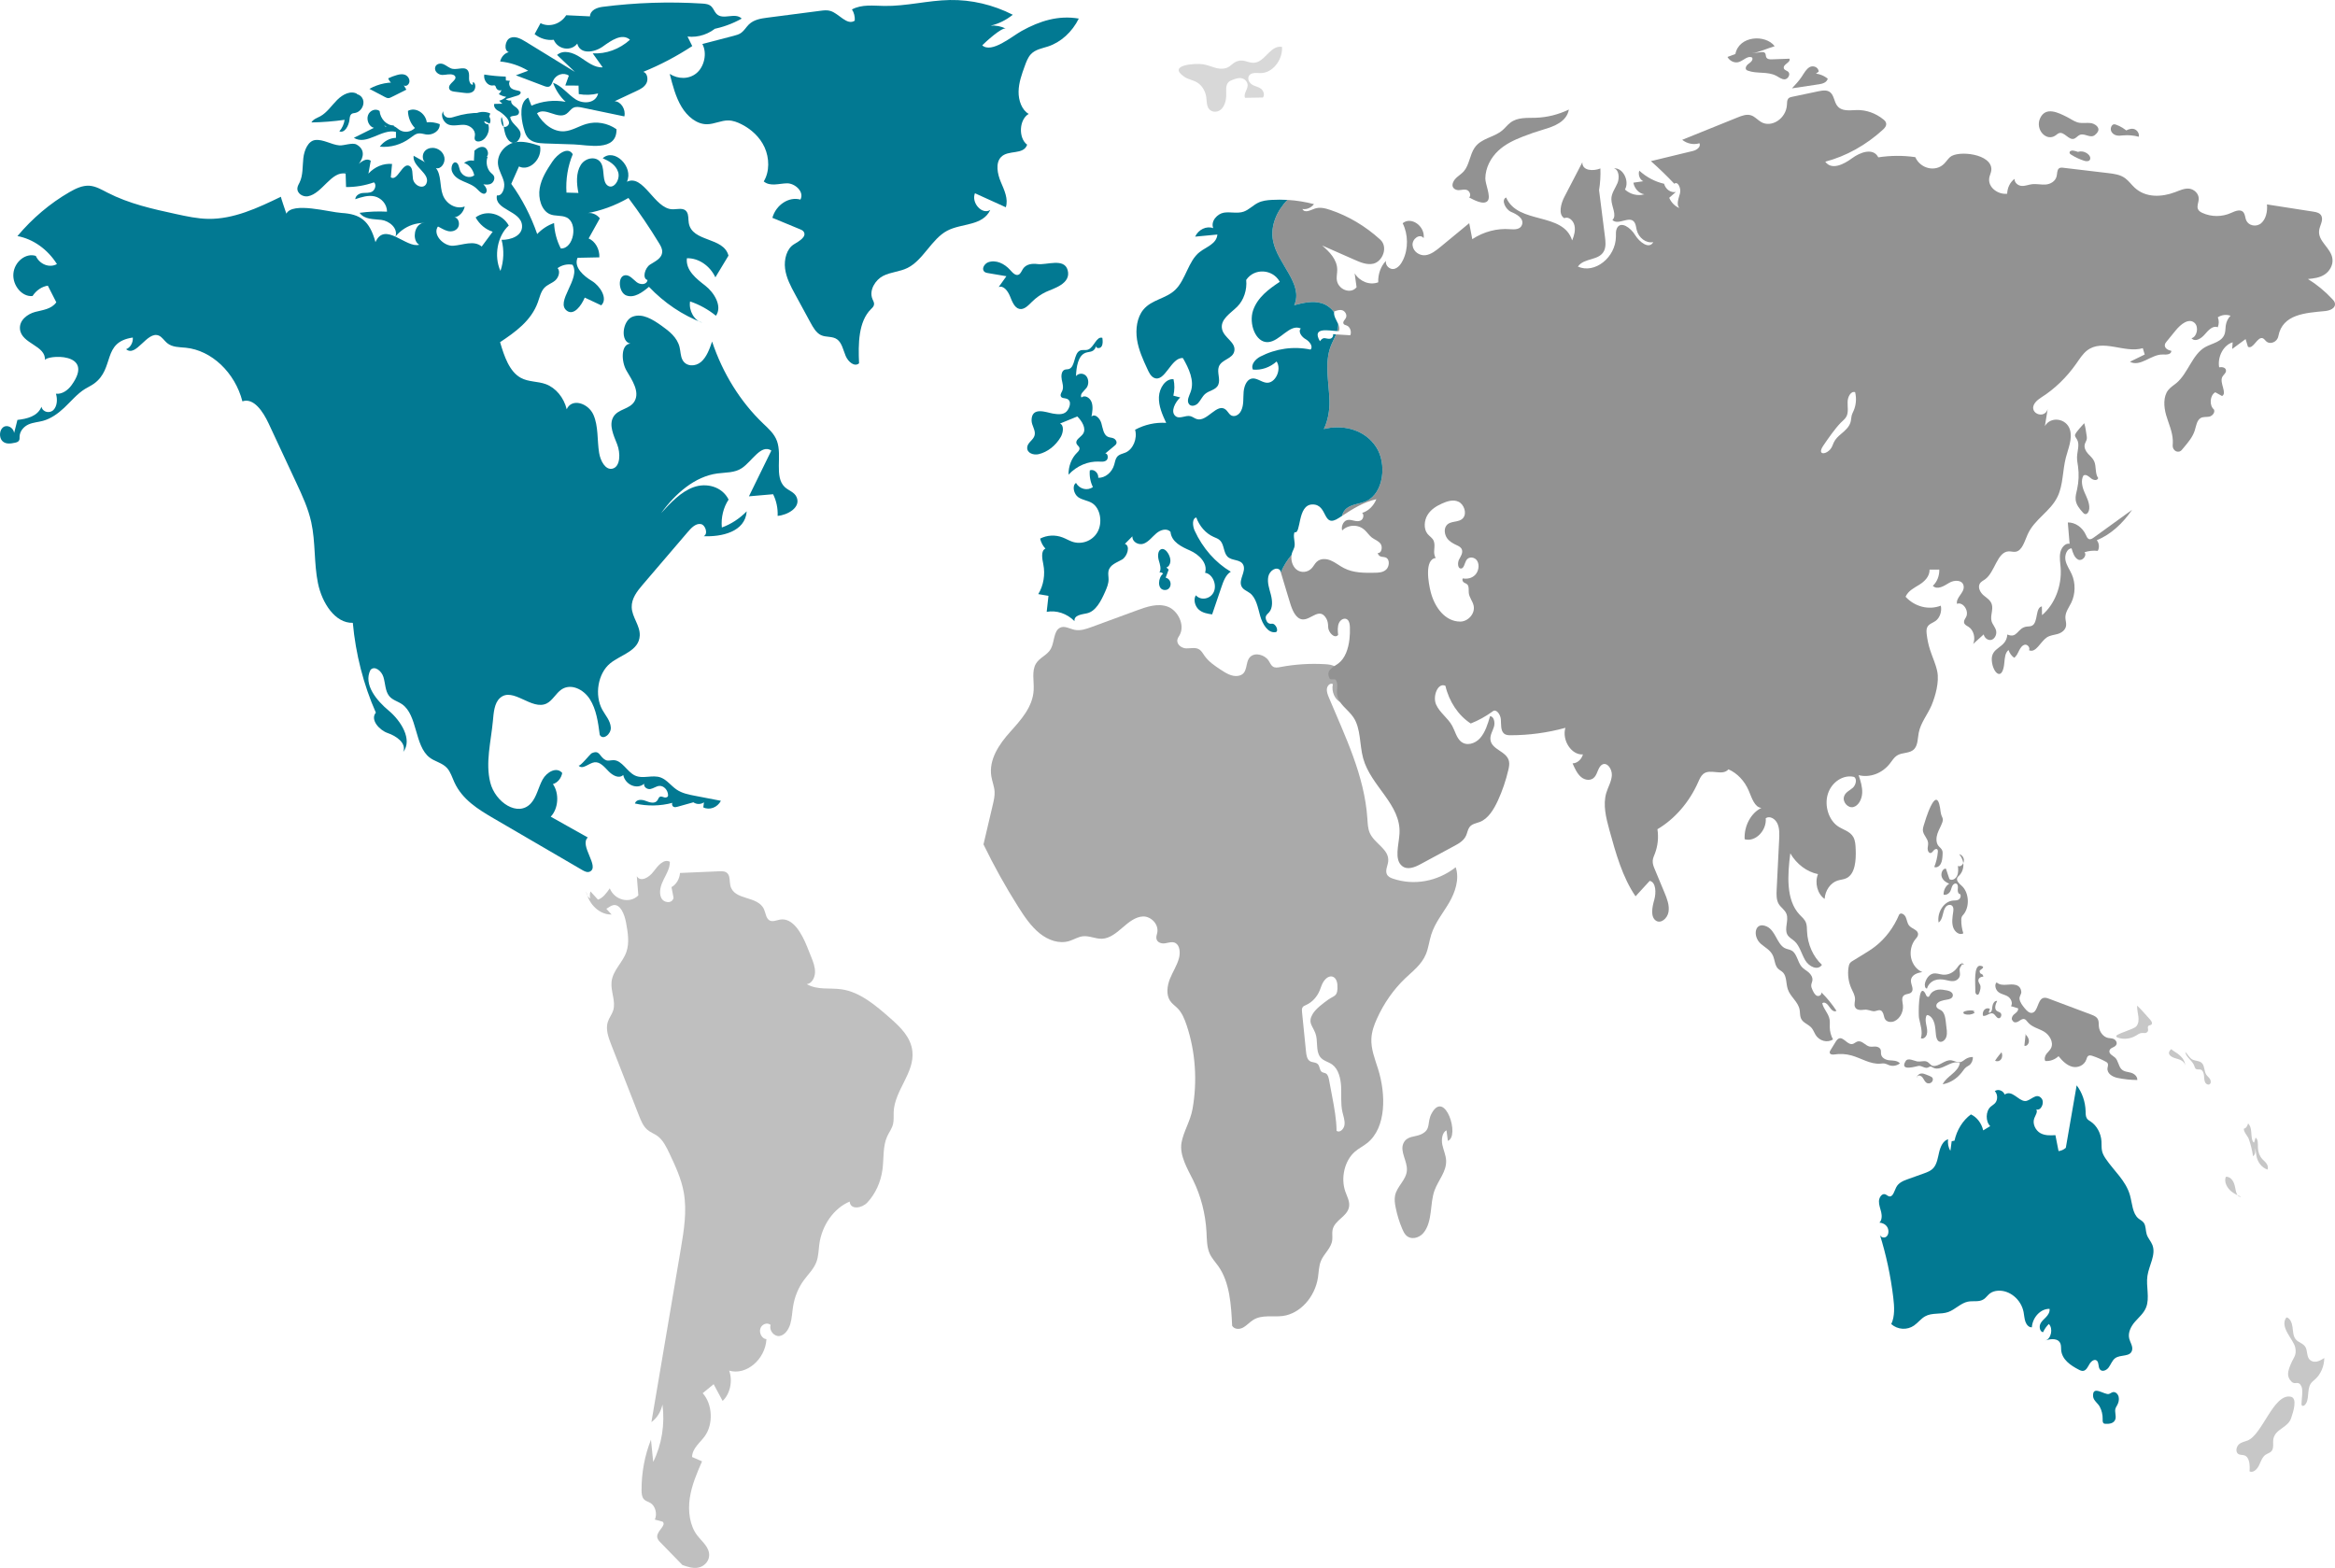 <svg xmlns="http://www.w3.org/2000/svg" width="749" height="503" viewBox="0 0 749 503" fill="none"><path d="M466.946 278.222C461.119 282.813 453.502 284.185 446.755 281.857C445.998 281.599 445.176 281.22 444.832 280.388C444.313 279.145 445.141 277.742 445.292 276.369C445.72 272.429 440.905 270.73 439.37 267.186C438.763 265.786 438.715 264.161 438.613 262.599C437.677 248.737 431.478 236.248 426.254 223.743C425.877 222.834 425.493 221.846 425.651 220.847C425.809 219.853 426.79 218.994 427.551 219.485C426.983 221.84 428.225 224.589 430.212 225.379C431.12 221.346 431.613 216.048 428.511 213.975C427.455 213.269 426.191 213.143 424.973 213.074C420.182 212.797 415.367 213.11 410.636 214.007C409.843 214.155 408.978 214.307 408.292 213.832C407.682 213.411 407.368 212.602 406.939 211.943C405.777 210.131 402.68 209.148 401.034 210.729C399.21 212.483 400.603 216.299 397.107 216.831C395.125 217.131 393.225 215.944 391.488 214.794C389.628 213.565 387.728 212.296 386.372 210.374C385.892 209.685 385.467 208.914 384.826 208.444C383.588 207.538 381.997 208.029 380.538 208.01C379.079 207.996 377.297 206.758 377.69 205.124C377.813 204.616 378.131 204.209 378.381 203.765C380.217 200.485 377.787 195.815 374.586 194.628C371.382 193.442 367.924 194.623 364.714 195.801C359.907 197.57 355.096 199.34 350.285 201.103C348.468 201.773 346.565 202.448 344.689 202.05C343.083 201.707 341.396 200.6 339.93 201.43C337.94 202.558 338.261 206.012 337.059 208.178C335.908 210.248 333.457 210.913 332.271 212.959C330.899 215.328 331.715 218.493 331.573 221.346C331.292 226.848 327.41 231.023 323.995 234.843C320.579 238.659 317.114 243.633 317.99 249.051C318.259 250.714 318.934 252.284 319.034 253.97C319.114 255.37 318.796 256.751 318.478 258.099C317.479 262.363 316.479 266.626 315.475 270.89C318.835 277.805 322.55 284.488 326.597 290.885C328.591 294.04 330.71 297.177 333.473 299.407C336.233 301.642 339.76 302.889 343.011 301.883C344.466 301.43 345.827 300.549 347.325 300.368C349.416 300.115 351.469 301.26 353.564 301.153C356.011 301.033 358.137 299.254 360.104 297.554C362.07 295.855 364.208 294.095 366.655 294.012C369.106 293.93 371.742 296.406 371.224 299.19C371.108 299.8 370.855 300.406 370.931 301.024C371.089 302.35 372.564 302.806 373.698 302.627C374.837 302.446 376.051 301.957 377.081 302.544C378.484 303.349 378.644 305.653 378.18 307.395C377.548 309.756 376.193 311.747 375.292 313.982C374.392 316.222 374.019 319.058 375.3 321.026C375.962 322.047 376.969 322.676 377.789 323.525C379.159 324.933 379.975 326.924 380.637 328.906C383.485 337.386 384.114 346.842 382.532 355.751C381.83 359.686 379.68 362.897 379.003 366.532C378.242 370.634 381.05 375.216 382.695 378.555C385.206 383.639 386.693 389.41 387.009 395.261C387.132 397.594 387.097 400.038 388.013 402.116C388.704 403.673 389.861 404.864 390.818 406.218C394.474 411.414 394.934 418.624 395.236 425.336C396.006 426.533 397.595 426.519 398.757 425.886C399.92 425.249 400.855 424.153 401.985 423.447C404.821 421.674 408.286 422.597 411.483 422.177C416.987 421.452 421.819 416.158 422.77 409.803C423.036 408.038 423.039 406.187 423.694 404.57C424.674 402.131 427.029 400.477 427.346 397.808C427.468 396.75 427.242 395.65 427.44 394.607C428.067 391.312 432.393 390.279 432.766 386.93C432.948 385.322 432.103 383.839 431.568 382.343C429.977 377.899 431.318 372.287 434.646 369.437C435.891 368.369 437.348 367.677 438.616 366.651C444.731 361.709 444.597 350.988 442.02 342.854C441.013 339.68 439.719 336.475 439.905 333.099C440.028 330.872 440.794 328.761 441.686 326.789C443.927 321.829 447.032 317.4 450.756 313.852C453.184 311.543 455.971 309.465 457.356 306.19C458.205 304.191 458.443 301.913 459.105 299.82C460.312 296.005 462.834 293.003 464.8 289.649C466.771 286.296 468.23 282 466.946 278.222ZM431.283 360.819C431.116 362.213 429.767 363.52 428.732 362.795C428.693 359.067 428.006 355.396 427.32 351.751C426.991 350.005 426.663 348.259 426.333 346.518C426.182 345.705 425.968 344.799 425.345 344.407C424.897 344.124 424.327 344.171 423.917 343.825C423.302 343.303 423.346 342.18 422.835 341.519C422.168 340.66 420.919 340.965 420.074 340.35C419.238 339.74 419.039 338.447 418.924 337.302L417.651 324.678C417.604 324.193 417.559 323.662 417.781 323.242C418.027 322.776 418.519 322.595 418.96 322.402C420.852 321.565 422.453 319.862 423.33 317.737C423.703 316.831 423.957 315.853 424.464 315.044C426.308 312.134 428.778 313.002 428.99 315.857C429.282 319.824 427.931 319.321 426.022 320.716C424.559 321.784 422.041 323.58 421.032 325.359C419.514 328.043 420.862 328.796 421.909 331.404C422.878 333.825 421.954 337.082 423.476 339.081C424.46 340.379 426.114 340.61 427.371 341.538C429.334 342.988 430.06 345.922 430.19 348.619C430.322 351.32 430.02 354.079 430.603 356.698C430.906 358.067 431.45 359.424 431.283 360.819Z" fill="#AAAAAA"></path><path d="M450.193 366.739C448.947 369.396 451.494 372.477 451.289 375.495C451.077 378.588 448.102 380.53 447.496 383.551C447.246 384.794 447.428 386.097 447.677 387.342C448.151 389.727 448.864 392.047 449.798 394.239C450.098 394.945 450.431 395.651 450.925 396.188C452.449 397.848 455.081 397.29 456.561 395.578C458.041 393.867 458.612 391.368 458.922 388.964C459.233 386.561 459.355 384.081 460.177 381.846C461.372 378.597 464.024 375.853 463.873 372.323C463.798 370.56 463.006 368.955 462.657 367.237C462.306 365.518 462.604 363.335 463.986 362.612C464.135 363.74 464.286 364.866 464.435 365.994C468.364 364.564 463.547 349.447 459.281 357.096C457.544 360.211 459.264 362.309 455.814 363.919C453.953 364.788 451.315 364.351 450.193 366.739Z" fill="#AAAAAA"></path><path d="M748.963 97.254C748.859 96.742 748.51 96.336 748.161 95.974C745.794 93.443 743.157 91.26 740.325 89.513C742.11 89.333 743.959 89.136 745.55 88.143C747.141 87.165 748.422 85.176 748.188 83.097C747.787 79.543 743.467 77.481 743.908 73.94C744.115 72.344 745.305 70.732 744.657 69.301C744.205 68.322 743.118 68.067 742.162 67.915C737.17 67.132 732.179 66.348 727.174 65.58C727.394 67.795 726.864 70.264 725.324 71.605C723.772 72.931 721.161 72.494 720.423 70.431C720.178 69.708 720.151 68.864 719.725 68.247C718.832 66.921 717.036 67.689 715.665 68.308C712.731 69.634 709.367 69.634 706.432 68.292C705.863 68.02 705.242 67.66 705.01 66.997C704.661 66.019 705.242 64.95 705.295 63.894C705.372 62.086 703.77 60.686 702.217 60.521C700.678 60.37 699.179 61.093 697.691 61.651C693.385 63.278 688.278 63.488 684.734 60.204C683.687 59.24 682.821 58.005 681.696 57.177C680.105 56.003 678.152 55.762 676.277 55.536C671.453 54.964 666.643 54.391 661.819 53.819C661.353 53.759 660.824 53.728 660.435 54.045C659.814 54.572 659.917 55.672 659.71 56.53C659.323 58.202 657.692 59.075 656.218 59.195C654.731 59.316 653.232 58.909 651.758 59.104C650.659 59.24 649.586 59.722 648.486 59.646C647.374 59.571 646.17 58.668 646.197 57.387C644.813 58.396 643.895 60.233 643.843 62.147C641.037 62.508 637.506 60.173 638.114 56.95C638.283 56.121 638.697 55.383 638.76 54.541C639.136 49.299 628.014 48.14 625.505 50.4C624.819 51.018 624.29 51.846 623.643 52.507C620.915 55.278 616.025 54.179 614.371 50.413C610.44 49.842 606.443 49.871 602.5 50.474C600.896 47.31 596.733 48.801 594.068 50.775C591.404 52.748 587.524 54.691 585.495 51.873C592.219 50.096 598.594 46.542 604.013 41.573C604.555 41.075 605.151 40.398 605.021 39.584C604.943 39.026 604.53 38.635 604.128 38.304C601.632 36.286 598.567 35.217 595.529 35.307C593.305 35.367 590.666 35.834 589.257 33.846C588.378 32.627 588.287 30.744 587.214 29.734C586.192 28.77 584.732 28.996 583.438 29.252C580.58 29.855 577.709 30.458 574.851 31.06C574.412 31.15 573.919 31.27 573.609 31.648C573.208 32.159 573.233 32.942 573.195 33.65C572.949 38.048 568.204 41.151 564.841 39.102C563.793 38.454 562.902 37.43 561.763 37.023C560.328 36.526 558.788 37.099 557.379 37.671C551.443 40.066 545.522 42.46 539.599 44.855C541.19 46.12 543.272 46.527 545.133 45.953C545.689 47.114 544.242 48.137 543.128 48.409C538.603 49.508 534.089 50.608 529.563 51.693C532.149 53.981 534.658 56.407 537.064 58.952C538.227 58.004 539.327 60.473 538.887 62.055C538.459 63.636 537.645 65.594 538.679 66.724C537.296 66.181 536.105 64.991 535.434 63.455C536.159 62.839 536.856 62.205 537.581 61.573C536.003 61.95 534.271 60.745 533.792 58.952C530.907 58.305 528.154 56.858 525.839 54.751C525.373 56.016 526.007 57.673 527.132 58.14C526.072 58.305 524.999 58.456 523.939 58.606C524.288 60.535 525.775 62.1 527.456 62.326C525.336 62.958 522.969 62.37 521.236 60.805C522.814 58.035 520.498 53.637 517.654 54.028C519.283 54.284 519.555 57.01 518.844 58.727C518.12 60.459 516.853 62.011 516.879 63.924C516.906 66.272 518.78 69.089 517.215 70.581C519.116 72.433 522.659 69.06 524.249 71.259C524.74 71.951 524.792 72.9 524.999 73.759C525.62 76.335 528.051 78.126 530.314 77.675C529.009 80.084 525.905 77.704 524.482 75.385C523.073 73.065 519.891 70.761 518.662 73.217C518.261 74.03 518.338 75.01 518.338 75.927C518.261 82.629 511.511 87.947 506.144 85.522C508.187 82.584 512.985 83.745 514.549 80.446C515.183 79.091 515.015 77.434 514.821 75.912C514.188 70.942 513.567 65.971 512.933 61.002C513.309 58.713 513.45 56.363 513.36 54.043C511.11 54.961 507.489 54.842 507.568 52.07C505.653 55.76 503.74 59.434 501.827 63.125C500.663 65.339 499.783 68.833 501.775 69.992C503.107 69.36 504.658 70.67 505.033 72.296C505.421 73.907 504.93 75.624 504.297 77.131C501.426 67.884 486.904 72.146 483.128 63.35C481.395 64.134 482.973 67.237 484.719 67.974C486.478 68.711 488.882 70.021 488.236 72.055C487.745 73.651 485.857 73.651 484.408 73.53C480.218 73.184 475.938 74.314 472.266 76.723C471.942 75.006 471.606 73.303 471.282 71.602C468.231 74.118 465.166 76.632 462.114 79.163C460.627 80.382 459.049 81.648 457.24 81.873C455.43 82.085 453.347 80.819 453.115 78.725C452.881 76.616 455.507 74.779 456.67 76.406C457.175 72.551 452.649 69.327 449.933 71.617C451.731 75.171 451.783 79.841 450.036 83.44C449.39 84.78 448.394 86.045 447.102 86.287C445.796 86.512 444.295 85.202 444.567 83.697C442.912 85.398 441.982 88.003 442.097 90.564C439.408 91.588 436.201 90.368 434.531 87.686C434.738 89.178 434.945 90.653 435.152 92.145C433.213 94.569 428.971 92.823 428.777 89.508C428.725 88.53 428.946 87.566 428.946 86.586C428.946 83.242 426.412 80.757 424.11 78.755C427.55 80.275 431.016 81.797 434.455 83.318C436.394 84.177 438.463 85.05 440.494 84.597C443.469 83.934 445.382 79.282 442.745 76.871C437.999 72.549 432.528 69.296 426.735 67.352C425.068 66.794 423.283 66.343 421.64 66.961C420.295 67.459 418.499 68.452 417.774 67.051C419.12 67.276 420.567 66.674 421.485 65.484C418.679 64.76 415.834 64.294 412.963 64.129C409.653 67.548 407.403 72.397 408.359 77.277C409.833 84.792 418.213 91.087 415.148 97.911C418.031 97.159 421.045 96.42 423.903 97.264C425.442 97.701 426.929 98.755 427.937 100.171C427.924 100.095 427.937 100.021 427.951 99.945C428.804 99.614 429.722 99.266 430.602 99.554C431.468 99.826 432.179 101.014 431.74 101.949C431.443 102.597 430.667 103.139 430.939 103.802C431.119 104.224 431.598 104.284 431.974 104.42C433.034 104.797 433.63 106.394 433.137 107.553C431.611 107.448 430.086 107.356 428.56 107.28C428.042 108.575 427.345 109.81 426.852 111.107C424.796 116.514 426.296 122.718 426.465 128.622C426.543 131.649 425.947 135.023 424.655 137.644C424.966 137.568 425.276 137.492 425.587 137.432C431.341 136.287 437.91 137.99 441.44 143.41C444.958 148.833 443.781 158.155 438.376 160.7C436.319 161.665 433.927 161.634 432.052 163.004C431.289 163.547 430.72 164.511 430.461 165.52C433.953 163.216 437.548 161.002 441.492 160.144C440.626 162.312 438.906 163.97 436.927 164.542C437.586 165.04 437.366 166.335 436.706 166.83C436.047 167.328 435.181 167.237 434.418 167.056C433.641 166.875 432.84 166.634 432.077 166.86C431.404 167.056 430.874 167.659 430.616 168.396C430.488 168.726 430.423 169.088 430.423 169.45C430.423 169.706 430.461 169.932 430.526 170.173C432.531 168.215 435.738 168.155 437.781 170.068C438.571 170.806 439.19 171.769 440.031 172.432C440.963 173.155 442.178 173.486 442.889 174.51C443.587 175.55 443.096 177.629 441.998 177.357C441.959 178.004 442.54 178.471 443.085 178.591C443.627 178.712 444.223 178.667 444.714 178.953C445.852 179.645 445.645 181.784 444.649 182.719C443.654 183.652 442.27 183.728 440.99 183.743C437.627 183.804 434.149 183.835 431.072 182.237C429.623 181.498 428.317 180.399 426.817 179.781C425.329 179.163 423.52 179.103 422.303 180.293C421.734 180.851 421.36 181.632 420.815 182.235C419.51 183.695 417.298 183.892 415.824 182.672C414.609 181.648 414.014 179.75 414.298 178.033C412.901 179.674 411.712 181.572 410.858 183.637C411.596 186.077 412.332 188.546 413.07 190.986C413.315 191.785 413.549 192.567 413.794 193.35C414.505 195.745 415.669 198.547 417.829 198.712C420.57 198.922 423.311 194.587 425.485 198.502C425.899 199.255 426.027 200.159 426.027 201.063C426.014 202.84 428.109 205.07 429.234 203.684C429.105 202.404 428.989 201.033 429.493 199.873C429.997 198.728 431.381 198.02 432.261 198.819C432.855 199.361 432.972 200.34 433.01 201.199C433.062 202.478 433.01 203.775 432.868 205.039C432.533 208.066 431.498 211.214 429.299 212.841C427.58 214.106 425.122 215.009 426.52 217.69C426.843 218.277 428.149 217.6 428.511 218.172C429.326 219.498 428.757 220.898 428.873 222.465C429.094 225.793 432.339 227.465 434.11 230.086C436.567 233.701 436.05 238.882 437.265 243.28C439.736 252.272 449.46 258.04 448.917 267.452C448.697 271.111 447.159 275.706 449.745 277.815C451.478 279.215 453.845 278.221 455.758 277.183C459.341 275.254 462.935 273.312 466.53 271.37C467.991 270.586 469.544 269.698 470.293 268.026C470.682 267.153 470.811 266.128 471.353 265.376C472.155 264.275 473.539 264.126 474.715 263.674C477.366 262.634 479.138 259.728 480.47 256.852C481.905 253.734 483.03 250.421 483.832 247.003C484.039 246.098 484.232 245.15 484.039 244.232C483.341 240.903 478.336 240.587 478.078 237.168C477.974 235.738 478.827 234.472 479.228 233.117C479.628 231.762 479.189 229.759 477.961 229.773C477.223 232.302 476.422 234.939 474.779 236.791C473.123 238.66 470.33 239.441 468.521 237.8C467.175 236.595 466.736 234.503 465.818 232.845C464.421 230.284 461.887 228.733 460.671 226.052C459.456 223.371 461.24 218.852 463.646 220.013C464.823 225.089 467.809 229.545 471.767 232.106C474.211 231.142 476.565 229.847 478.764 228.251C479.862 227.226 481.311 229.139 481.428 230.766C481.545 232.407 481.324 234.396 482.463 235.345C483.045 235.843 483.82 235.872 484.544 235.872C490.467 235.872 496.377 235.073 502.131 233.492C500.954 237.499 504.123 242.317 507.757 242.017C507.318 243.658 505.907 244.879 504.433 244.895C505.144 246.507 505.894 248.192 507.162 249.277C508.43 250.347 510.356 250.588 511.469 249.306C512.516 248.117 512.659 245.902 514.017 245.241C515.594 244.473 517.159 246.777 517.03 248.766C516.901 250.755 515.828 252.456 515.259 254.338C514.108 258.178 515.182 262.395 516.242 266.266C518.298 273.736 520.432 281.402 524.635 287.547C526.148 285.891 527.662 284.25 529.174 282.592C531.218 282.998 531.283 286.418 530.635 288.691C529.976 290.995 529.368 294.082 531.139 295.332C532.73 296.446 534.864 294.654 535.212 292.546C535.561 290.423 534.733 288.329 533.932 286.387C532.884 283.902 531.85 281.402 530.815 278.902C530.453 278.042 530.078 277.124 530.143 276.16C530.194 275.332 530.543 274.593 530.841 273.841C531.772 271.416 532.069 268.646 531.655 266.025C537.202 262.741 541.845 257.41 544.703 250.965C545.142 250 545.556 248.976 546.319 248.328C548.594 246.4 552.422 249.112 554.44 246.808C557.246 248.029 559.613 250.527 560.946 253.661C561.915 255.951 562.82 258.992 565.006 259.189C561.657 260.785 559.38 265.033 559.639 269.235C563.014 270.228 566.738 266.509 566.401 262.488C567.72 261.615 569.466 262.684 570.164 264.25C570.862 265.816 570.785 267.683 570.695 269.431C570.436 274.748 570.164 280.048 569.905 285.35C569.828 286.931 569.777 288.634 570.526 289.944C571.237 291.179 572.583 291.873 573.074 293.257C573.811 295.291 572.337 297.852 573.294 299.763C573.811 300.772 574.833 301.223 575.621 301.931C577.302 303.438 577.871 306.072 579.087 308.106C580.302 310.139 583.108 311.465 584.427 309.521C581.621 306.961 579.823 302.954 579.643 298.797C579.604 297.848 579.629 296.855 579.294 295.995C578.88 294.91 577.988 294.203 577.237 293.406C572.84 288.722 573.383 280.634 574.276 273.767C576.319 277.245 579.591 279.701 583.16 280.424C582.008 283.181 583.005 286.869 585.293 288.376C585.449 285.679 587.181 283.21 589.418 282.502C590.388 282.185 591.423 282.172 592.341 281.703C595.096 280.317 595.393 275.979 595.251 272.501C595.199 271.13 595.134 269.699 594.501 268.554C593.441 266.672 591.295 266.235 589.614 265.121C586.6 263.132 585.126 258.448 586.342 254.653C587.544 250.873 591.281 248.433 594.682 249.231C595.807 249.802 595.303 251.881 594.32 252.74C593.336 253.599 591.992 254.111 591.54 255.45C590.894 257.288 592.807 259.337 594.476 258.915C596.144 258.509 597.217 256.446 597.334 254.457C597.438 252.47 596.817 250.541 596.196 248.673C599.79 249.591 603.748 248.115 606.219 244.953C606.916 244.065 607.537 243.025 608.43 242.424C610.176 241.234 612.672 241.881 614.108 240.209C615.206 238.93 615.129 236.881 615.465 235.119C616.099 231.836 618.271 229.322 619.565 226.324C620.832 223.326 622.099 218.718 621.414 215.405C620.924 212.996 619.85 210.811 619.112 208.491C618.582 206.85 618.221 205.147 618.026 203.401C617.949 202.693 617.897 201.91 618.181 201.278C618.685 200.148 619.927 199.878 620.859 199.215C622.242 198.222 622.967 196.128 622.553 194.306C618.712 195.797 614.213 194.667 611.251 191.444C612.104 189.515 614.006 188.613 615.648 187.589C617.304 186.579 619.024 184.923 618.945 182.74C619.992 182.74 621.027 182.74 622.062 182.724C622.139 184.711 621.338 186.716 619.994 187.935C621.416 189.366 623.549 188.01 625.23 186.986C626.898 185.961 629.691 185.961 629.898 188.145C630.092 190.239 627.364 191.654 627.738 193.717C629.651 192.964 631.694 195.931 630.661 197.949C630.377 198.492 629.923 199.019 630.002 199.651C630.092 200.419 630.868 200.72 631.45 201.097C633.066 202.091 633.766 204.682 632.938 206.58C634.063 205.555 635.188 204.546 636.313 203.523C636.572 204.729 637.736 205.542 638.784 205.271C639.819 204.985 640.543 203.63 640.31 202.425C640.089 201.235 639.146 200.407 638.836 199.262C638.37 197.529 639.43 195.602 638.912 193.886C638.512 192.546 637.283 191.837 636.287 190.995C635.292 190.151 634.399 188.63 634.993 187.38C635.355 186.612 636.131 186.295 636.764 185.844C639.933 183.556 640.605 177.033 644.33 176.883C645.079 176.852 645.817 177.124 646.553 177.004C648.673 176.658 649.411 173.66 650.406 171.447C652.605 166.522 657.726 164.127 660.04 159.263C661.811 155.528 661.604 150.964 662.653 146.852C663.415 143.87 664.864 140.767 663.971 137.831C662.86 134.172 657.777 133.449 655.94 136.702C656.237 134.864 656.535 133.027 656.845 131.174C655.733 135.346 648.348 131.581 654.777 127.5C659.07 124.789 662.91 121.068 666.001 116.67C667.048 115.179 668.045 113.567 669.415 112.482C674.472 108.506 681.428 113.431 687.351 111.699C687.558 112.377 687.752 113.054 687.959 113.733C686.368 114.501 684.79 115.284 683.213 116.052C686.549 117.874 690.144 113.552 693.83 113.733C694.903 113.777 696.455 113.793 696.519 112.558C695.522 112.377 694.244 111.745 694.424 110.6C694.489 110.179 694.748 109.848 695.006 109.547C695.963 108.357 696.933 107.182 697.903 105.992C699.519 104.004 702.131 101.896 703.981 103.613C705.378 104.923 704.73 108.071 702.973 108.508C704.123 109.848 706.076 108.629 707.228 107.274C708.378 105.934 709.865 104.307 711.391 104.999C711.818 104.005 711.818 102.784 711.416 101.791C712.645 100.992 714.157 100.811 715.489 101.293C714.675 102.092 714.119 103.251 713.95 104.486C713.834 105.285 713.885 106.097 713.678 106.865C712.941 109.727 709.657 110.058 707.342 111.368C703.255 113.672 701.833 119.773 698.16 122.861C697.255 123.629 696.234 124.2 695.483 125.165C693.867 127.243 694.074 130.482 694.823 133.148C695.599 135.813 696.828 138.374 696.97 141.175C696.996 141.702 696.983 142.229 696.943 142.742C696.775 144.611 698.741 145.649 699.866 144.323C700.138 143.992 700.409 143.675 700.681 143.359C701.986 141.792 703.345 140.18 704.005 138.133C704.457 136.686 704.664 134.925 705.814 134.172C706.654 133.614 707.702 133.855 708.659 133.661C709.615 133.48 710.637 132.35 710.16 131.357C708.595 130.062 708.866 126.794 710.599 125.845C711.323 126.236 712.048 126.644 712.771 127.05C714.49 126.131 711.891 122.849 712.836 120.936C713.198 120.197 714.064 119.746 714.038 118.902C714.012 117.848 712.732 117.667 711.839 117.833C711.245 114.414 713.275 110.664 716.171 109.82C716.119 110.528 716.068 111.251 716.016 111.959C717.451 110.905 718.887 109.85 720.321 108.78C720.58 109.593 720.825 110.408 721.071 111.236C722.79 112.276 724.136 107.711 725.92 108.555C726.309 108.751 726.566 109.157 726.89 109.459C728.171 110.68 730.473 109.745 730.821 107.862C732.154 100.723 739.602 100.393 745.847 99.79C747.295 99.647 749.3 98.91 748.963 97.254ZM473.21 184.41C472.164 185.508 470.65 185.81 469.254 185.555C468.918 185.886 469.164 186.564 469.539 186.834C469.915 187.105 470.379 187.18 470.703 187.542C471.285 188.189 471.052 189.304 471.142 190.223C471.31 191.73 472.409 192.873 472.706 194.335C473.237 196.971 470.793 199.396 468.464 199.411C463.602 199.456 460.188 194.864 458.934 189.923C458.21 187.106 456.826 179.442 460.55 179.005C459.425 177.288 460.602 175.39 459.904 173.553C459.517 172.559 458.558 172.077 457.912 171.278C456.619 169.682 456.814 166.985 457.912 165.195C459.011 163.402 460.77 162.348 462.53 161.549C464.249 160.766 466.189 160.163 467.883 160.978C469.591 161.79 470.613 164.607 469.344 166.159C467.974 167.831 465.167 166.867 463.912 168.675C463.123 169.789 463.395 171.55 464.184 172.666C464.985 173.78 466.176 174.398 467.326 174.925C467.972 175.227 468.671 175.573 468.93 176.312C469.331 177.41 468.516 178.526 467.999 179.549C467.494 180.587 467.598 182.395 468.62 182.395C469.615 182.38 469.77 180.739 470.326 179.774C471.102 178.419 473.105 178.629 473.882 180C474.646 181.353 474.245 183.327 473.21 184.41ZM594.599 131.742C594.379 132.24 594.108 132.736 593.966 133.278C593.811 133.881 593.811 134.529 593.682 135.131C593.295 136.938 591.859 138.114 590.566 139.212C589.661 139.965 588.768 140.808 588.225 141.938C588.005 142.405 587.85 142.918 587.604 143.384C586.324 145.9 582.483 146.412 584.902 142.902C586.389 140.719 588.613 137.511 590.462 135.613C591.097 134.966 591.871 134.423 592.299 133.58C592.996 132.194 592.609 130.461 592.661 128.865C592.699 127.269 593.747 125.356 595.066 125.809C595.556 127.751 595.389 129.921 594.599 131.742ZM429.243 103.94C429.256 104.105 429.256 104.271 429.243 104.451C429.204 105.07 429.088 105.657 428.919 106.228C429.126 106.244 429.32 106.244 429.475 106.228C429.786 105.46 429.592 104.708 429.243 103.94ZM419.143 142.15C421.601 141.94 423.437 140.132 424.652 137.647C422.325 138.294 420.036 139.619 419.143 142.15Z" fill="#929292"></path><path d="M438.373 160.704C436.316 161.668 433.924 161.637 432.049 163.008C431.286 163.55 430.717 164.514 430.458 165.523C430.148 165.72 429.837 165.93 429.527 166.126C424.07 169.74 426.113 161.789 421.005 161.833C416.027 161.878 417.461 171.593 415.237 170.734C414.668 172.21 415.599 173.973 415.199 175.523C415.057 176.065 414.771 176.532 414.566 177.043C414.437 177.36 414.346 177.691 414.294 178.037C412.897 179.678 411.708 181.575 410.853 183.64C410.788 183.414 410.725 183.203 410.66 182.977C409.444 181.577 407.221 183.067 406.832 184.995C406.445 186.924 407.168 188.895 407.66 190.793C408.151 192.691 408.319 195.01 407.104 196.41C406.47 197.147 405.436 197.66 406.354 199.348C406.678 199.966 407.324 200.207 407.945 200.1C409.264 199.875 410.389 202.721 409.095 202.81C406.717 203.141 404.97 200.234 404.221 197.569C403.483 194.919 402.967 191.831 400.962 190.294C399.979 189.541 398.647 189.18 398.169 187.929C397.368 185.836 399.695 183.382 398.842 181.317C398.002 179.299 395.183 180.038 393.721 178.547C392.492 177.267 392.661 174.812 391.47 173.501C390.863 172.823 390.021 172.568 389.247 172.222C386.789 171.123 384.759 168.833 383.738 166.016C382.329 166.317 382.536 168.757 383.207 170.233C385.793 175.865 389.906 180.534 394.807 183.411C393.216 184.344 392.428 186.454 391.781 188.396C390.784 191.287 389.803 194.194 388.819 197.1C387.32 196.89 385.755 196.634 384.552 195.58C383.35 194.526 382.703 192.372 383.596 190.972C385.239 192.825 388.419 192.162 389.402 189.767C390.385 187.342 388.833 184.058 386.557 183.757C387.514 180.594 384.462 177.823 381.773 176.633C379.084 175.444 375.785 173.939 375.463 170.61C374.234 169.331 372.256 169.978 370.924 171.092C369.592 172.222 368.48 173.773 366.914 174.39C365.363 175.008 363.151 173.968 363.241 172.055C362.44 172.868 361.637 173.667 360.836 174.479C362.659 175.082 361.624 178.486 359.943 179.495C358.262 180.489 355.973 181.123 355.559 183.275C355.391 184.134 355.611 185.037 355.598 185.941C355.584 187.296 355.042 188.577 354.511 189.796C353.192 192.794 351.498 196.136 348.653 196.754C346.985 197.116 344.438 197.326 344.67 199.27C342.265 196.83 338.903 195.701 335.747 196.288C335.941 194.571 336.135 192.854 336.317 191.151C335.23 190.955 334.131 190.774 333.045 190.593C334.726 187.883 335.333 184.282 334.661 181.03C334.285 179.208 333.833 176.647 335.347 176C334.532 175.156 333.938 174.026 333.639 172.792C335.903 171.633 338.54 171.512 340.894 172.43C341.916 172.821 342.886 173.408 343.921 173.77C346.844 174.794 350.361 173.649 352.042 170.698C353.723 167.731 353.025 163.123 350.348 161.42C348.939 160.532 347.231 160.456 345.847 159.491C344.49 158.527 343.779 155.877 345.149 154.928C346.274 156.931 348.86 157.549 350.568 156.239C349.767 154.643 349.416 152.759 349.573 150.921C350.827 150.319 352.444 151.705 352.289 153.286C354.512 153.346 356.686 151.569 357.397 149.113C357.656 148.27 357.759 147.336 358.263 146.644C358.936 145.726 360.1 145.59 361.07 145.168C363.475 144.115 364.897 140.695 364.108 137.864C367.211 136.192 370.677 135.439 374.077 135.665C372.875 133.075 371.633 130.318 371.75 127.367C371.867 124.429 373.922 121.388 376.431 121.659C376.819 123.375 376.793 125.213 376.379 126.93C377.117 127.126 377.84 127.307 378.578 127.501C376.987 129.037 375.371 132.004 377.025 133.451C378.344 134.596 380.232 133.12 381.848 133.511C382.586 133.692 383.219 134.263 383.943 134.46C387.215 135.408 390.384 129.142 393.15 131.388C394.081 132.14 394.455 133.676 396.046 133.451C396.926 133.314 397.689 132.667 398.116 131.763C399.034 129.91 398.737 127.772 398.918 125.724C399.073 123.947 399.811 121.974 401.296 121.507C402.926 120.996 404.49 122.561 406.171 122.773C409.004 123.15 411.227 118.616 409.508 115.964C407.361 117.877 404.607 118.826 401.904 118.569C401.103 116.942 402.77 115.181 404.231 114.413C409.261 111.807 414.964 111.008 420.382 112.153C421.352 111.1 419.955 109.443 418.766 108.78C417.576 108.133 416.257 106.356 417.279 105.391C413.71 103.719 410.58 109.548 406.727 109.758C402.782 109.984 400.494 103.84 401.956 99.563C403.43 95.301 407.089 92.695 410.516 90.405C408.253 86.264 402.331 85.932 399.744 89.803C400.068 92.966 398.968 96.279 396.899 98.357C394.766 100.496 391.287 102.454 392.012 105.632C392.646 108.419 396.46 109.758 395.943 112.591C395.477 115.196 391.818 115.227 390.951 117.681C390.33 119.473 391.534 121.672 390.796 123.405C390.047 125.152 387.912 125.213 386.568 126.387C385.65 127.186 385.132 128.45 384.292 129.354C383.439 130.243 381.9 130.589 381.279 129.459C380.671 128.345 381.473 126.974 381.913 125.753C383.259 122.155 381.319 118.148 379.443 114.879C375.64 114.518 373.675 122.892 370.145 121.19C369.15 120.708 368.567 119.534 368.063 118.42C366.666 115.408 365.257 112.336 364.726 108.961C364.208 105.588 364.713 101.822 366.744 99.353C369.447 96.069 373.986 95.874 376.986 92.981C380.348 89.744 381.162 83.734 384.77 80.888C386.93 79.187 390.24 78.267 390.499 75.24C388.12 75.466 385.74 75.691 383.361 75.919C384.448 73.599 387.02 72.394 389.167 73.193C388.275 70.963 390.486 68.569 392.594 68.223C394.702 67.893 396.913 68.6 398.943 67.893C400.599 67.305 401.917 65.874 403.508 65.076C404.879 64.383 406.405 64.216 407.905 64.127C409.586 64.037 411.281 64.037 412.962 64.127C409.651 67.546 407.401 72.395 408.358 77.275C409.832 84.79 418.212 91.085 415.147 97.909C418.03 97.157 421.043 96.418 423.901 97.262C425.44 97.7 426.928 98.753 427.936 100.169C427.794 101.479 428.712 102.714 429.241 103.935C429.255 104.1 429.255 104.265 429.241 104.446C429.203 105.064 429.086 105.651 428.918 106.223C426.435 106.118 420.603 104.716 423.395 109.46C424.637 107.744 425.218 108.842 426.654 108.661C427.248 108.586 427.804 107.862 427.586 107.215C427.909 107.23 428.232 107.246 428.555 107.275C428.038 108.57 427.34 109.805 426.848 111.101C424.791 116.508 426.292 122.712 426.46 128.617C426.539 131.644 425.943 135.017 424.651 137.638C424.961 137.563 425.272 137.487 425.582 137.426C431.336 136.281 437.905 137.984 441.436 143.405C444.955 148.836 443.778 158.159 438.373 160.704Z" fill="#027992"></path><path d="M330.895 134.831C330.886 136.499 332.267 138.008 331.885 139.616C331.508 141.205 329.576 141.927 329.493 143.573C329.4 145.412 331.598 146.075 333.149 145.708C336.015 145.03 338.624 142.998 340.261 140.176C341.061 138.795 341.374 136.425 340.024 135.876C341.874 135.12 343.722 134.364 345.572 133.606C347.023 135.049 348.585 137.477 347.387 139.208C346.614 140.324 344.795 141.095 345.344 142.38C345.567 142.903 346.161 143.165 346.266 143.738C346.377 144.343 345.884 144.837 345.477 145.235C343.726 146.946 342.696 149.614 342.759 152.276C345.388 149.448 349.003 147.906 352.578 148.085C353.415 148.126 354.349 148.224 354.99 147.596C355.628 146.967 355.346 145.347 354.521 145.503C355.522 144.667 356.523 143.83 357.524 142.991C357.75 142.802 357.985 142.598 358.096 142.302C358.355 141.605 357.772 140.846 357.156 140.601C356.538 140.356 355.849 140.393 355.259 140.071C353.953 139.358 353.734 137.369 353.283 135.774C352.834 134.18 351.228 132.563 350.122 133.639C350.4 132.107 350.671 130.462 350.152 129.018C349.633 127.573 347.977 126.59 346.895 127.521C346.269 126.441 347.718 125.443 348.478 124.487C349.306 123.447 349.29 121.639 348.428 120.637C347.566 119.636 345.99 119.638 345.147 120.661C345.263 117.709 345.799 114.076 348.217 113.177C348.88 112.929 349.603 112.945 350.263 112.683C350.922 112.42 351.552 111.717 351.444 110.915C351.559 111.853 352.862 111.903 353.345 111.14C353.829 110.377 353.727 109.325 353.604 108.389C351.724 107.76 350.91 111.452 349.046 112.149C348.189 112.47 347.208 112.089 346.377 112.494C344.409 113.453 344.939 117.718 342.882 118.381C342.396 118.538 341.859 118.431 341.395 118.663C340.459 119.132 340.355 120.639 340.583 121.796C340.811 122.953 341.213 124.198 340.783 125.274C340.546 125.865 340.061 126.452 340.258 127.061C340.517 127.867 341.534 127.65 342.232 127.938C343.987 128.663 343.029 131.065 342.119 132.012C340.981 133.197 339.062 132.887 337.719 132.67C335.703 132.339 330.92 130.288 330.895 134.831Z" fill="#027992"></path><path d="M374.866 182.738C374.628 182.507 374.389 182.276 374.151 182.045C374.893 181.839 375.388 180.942 375.431 180.053C375.474 179.165 375.147 178.304 374.72 177.568C374.207 176.683 373.318 175.853 372.452 176.201C371.35 176.644 371.333 178.464 371.702 179.75C372.072 181.036 372.594 182.54 371.923 183.649C372.334 183.535 372.792 183.688 373.089 184.039C371.486 185.238 371.109 189.047 373.478 189.271C375.841 189.493 376.305 185.958 373.916 185.315C373.961 185.142 374.891 182.762 374.866 182.738Z" fill="#027992"></path><path d="M642.938 212.563C643.07 211.077 643.203 209.347 644.281 208.536C644.627 209.565 645.274 210.454 646.09 211.017C646.827 210.523 647.227 209.576 647.656 208.722C648.085 207.867 648.67 206.989 649.509 206.829C650.347 206.669 651.29 207.759 650.85 208.604C653.039 209.612 654.494 205.896 656.526 204.51C657.598 203.78 658.899 203.724 660.102 203.366C661.306 203.008 662.576 202.114 662.746 200.682C662.845 199.845 662.54 199.013 662.517 198.169C662.466 196.367 663.652 194.893 664.415 193.322C665.747 190.581 665.808 187.059 664.573 184.258C663.903 182.739 662.876 181.401 662.545 179.738C662.214 178.074 663.041 175.905 664.507 175.929C664.912 177.38 665.456 179.008 666.68 179.55C667.904 180.092 669.545 178.279 668.658 177.155C670.035 176.714 671.481 176.566 672.902 176.724C673.502 175.695 673.358 174.169 672.582 173.315C677.075 171.49 680.942 167.889 683.906 163.553C679.811 166.517 675.717 169.48 671.621 172.442C671.136 172.793 670.558 173.157 670.026 172.919C669.541 172.704 669.306 172.082 669.06 171.548C667.957 169.137 665.639 167.553 663.296 167.608C663.486 169.888 663.676 172.168 663.866 174.448C662.472 174.152 661.207 175.679 660.884 177.287C660.562 178.896 660.884 180.569 661.001 182.214C661.412 187.998 659.063 193.946 655.022 197.343C655.006 196.408 654.99 195.475 654.973 194.54C652.838 194.903 653.816 199.542 651.895 200.682C651.354 201.004 650.714 200.942 650.111 201.016C647.1 201.384 647.149 204.988 643.895 203.552C643.573 208.153 638.552 207.342 638.914 211.974C639.217 215.89 642.384 218.876 642.938 212.563Z" fill="#929292"></path><path d="M669.332 139.761C669.385 140.093 669.437 140.434 669.392 140.77C669.307 141.412 668.882 141.926 668.727 142.549C668.456 143.635 669.058 144.756 669.759 145.538C670.458 146.322 671.307 146.978 671.753 147.982C672.502 149.661 671.969 151.956 673.043 153.375C672.709 154.339 671.452 154.046 670.726 153.442C669.998 152.838 669.104 152.045 668.319 152.541C667.395 154.093 667.908 156.23 668.638 157.917C669.369 159.603 670.316 161.327 670.17 163.207C670.102 164.092 669.525 165.115 668.783 164.908C668.498 164.829 668.272 164.583 668.06 164.345C667.061 163.223 666.005 161.974 665.817 160.373C665.68 159.207 666.032 158.048 666.283 156.908C666.8 154.558 666.901 152.085 666.576 149.688C666.437 148.66 666.219 147.634 666.252 146.594C666.313 144.665 667.186 142.521 666.221 140.951C665.919 140.46 665.434 139.914 665.66 139.374C666.073 138.389 667.906 136.538 668.555 135.763C668.974 137.015 669.117 138.409 669.332 139.761Z" fill="#929292"></path><path d="M564.859 302.817C566.212 303.977 567.897 304.809 568.688 306.536C569.299 307.869 569.299 309.604 570.239 310.644C570.744 311.201 571.444 311.462 571.956 312.01C573.152 313.293 572.887 315.545 573.463 317.315C574.279 319.824 576.791 321.314 577.267 323.94C577.429 324.837 577.336 325.806 577.67 326.636C578.309 328.22 580.142 328.556 581.167 329.836C581.671 330.466 581.951 331.294 582.384 331.993C583.606 333.968 586.147 334.638 587.981 333.469C587.329 332.305 586.961 330.927 586.935 329.538C586.918 328.718 587.017 327.888 586.883 327.084C586.558 325.138 584.964 323.771 584.523 321.856C585.271 321.217 586.25 322.156 586.809 323.018C587.368 323.881 588.302 324.852 589.081 324.268C587.66 322.106 586.039 320.122 584.253 318.366C584.393 319.153 583.485 319.733 582.838 319.459C582.19 319.184 581.8 318.433 581.461 317.732C581.207 317.205 580.944 316.637 580.991 316.036C581.031 315.533 581.284 315.084 581.361 314.588C581.522 313.546 580.879 312.556 580.145 311.929C579.412 311.304 578.546 310.88 577.905 310.128C576.631 308.626 576.415 306.021 574.82 305.015C574.058 304.535 573.127 304.54 572.355 304.082C569.954 302.655 569.493 298.517 566.749 297.241C562.853 295.424 562.031 300.389 564.859 302.817Z" fill="#929292"></path><path d="M588.877 334.139C588.306 335.067 587.734 335.995 587.163 336.923C587.039 337.125 586.91 337.344 586.912 337.591C586.916 338.282 587.763 338.384 588.352 338.289C590.209 337.991 592.113 338.101 593.935 338.611C597.01 339.47 599.936 341.462 603.094 341.232C603.573 341.197 604.055 341.109 604.528 341.192C605.04 341.282 605.511 341.562 606.007 341.734C607.154 342.131 608.446 341.908 609.445 341.142C608.597 340.186 607.266 340.257 606.089 340.155C604.912 340.054 603.512 339.427 603.37 338.062C603.332 337.691 603.397 337.309 603.317 336.947C603.147 336.179 602.39 335.797 601.71 335.751C601.03 335.704 600.341 335.882 599.673 335.732C598.543 335.48 597.681 334.263 596.56 334.082C595.428 333.9 594.928 334.904 594.014 334.953C592.128 335.059 590.639 331.275 588.877 334.139Z" fill="#929292"></path><path d="M615.583 341.931C616.573 341.956 617.543 342.865 618.472 342.465C618.707 342.364 618.921 342.183 619.171 342.157C619.48 342.126 619.762 342.34 620.043 342.491C622.764 343.953 625.888 339.779 628.678 341.048C628.027 344.13 624.527 345.103 623.151 347.843C625.524 347.438 627.76 346.03 629.35 343.939C629.784 343.371 630.18 342.743 630.73 342.336C631.046 342.102 631.401 341.95 631.714 341.713C632.449 341.155 632.893 340.117 632.831 339.097C632.02 339.075 631.207 339.307 630.498 339.764C629.973 340.101 629.489 340.566 628.904 340.723C627.928 340.983 626.961 340.327 625.971 340.163C623.878 339.819 621.866 342.355 619.96 341.935C619.214 341.77 618.823 340.785 617.868 340.504C617.097 340.278 615.868 340.664 614.994 340.519C614.018 340.358 612.008 339.206 611.271 340.416C609.104 343.986 615.046 341.919 615.583 341.931Z" fill="#929292"></path><path d="M615.053 345.313C615.473 344.767 616.278 345.11 616.692 345.661C617.106 346.212 617.366 346.942 617.901 347.328C618.438 347.715 619.192 347.632 619.656 347.135C619.929 346.842 620.104 346.368 619.962 345.967C619.82 345.561 619.425 345.373 619.069 345.227C618.723 345.086 618.376 344.943 618.03 344.802C617.423 344.552 616.788 344.3 616.149 344.402C615.512 344.504 614.88 345.08 614.87 345.829" fill="#929292"></path><path d="M598.074 323.929C596.931 324.07 595.433 324.187 594.99 322.951C594.73 322.222 595.024 321.401 595.04 320.614C595.068 319.321 594.353 318.193 593.841 317.044C592.944 315.035 592.621 312.686 592.935 310.453C593.015 309.886 593.145 309.301 593.483 308.886C593.699 308.621 593.982 308.447 594.258 308.278C595.323 307.627 596.386 306.976 597.45 306.325C598.844 305.473 600.24 304.619 601.549 303.599C604.813 301.056 607.485 297.492 609.206 293.378C609.801 292.641 610.904 293.333 611.302 294.234C611.7 295.134 611.8 296.24 612.413 296.958C613.353 298.06 615.406 298.304 615.25 299.847C615.188 300.457 614.744 300.898 614.38 301.344C613.107 302.905 612.581 305.244 613.032 307.332C613.484 309.421 614.901 311.19 616.657 311.861C615.047 312.042 612.974 312.774 612.968 314.658C612.965 315.842 613.869 317.094 613.311 318.086C612.73 319.119 611.175 318.635 610.488 319.576C609.935 320.33 610.279 321.463 610.396 322.444C610.687 324.9 609.053 327.447 606.949 327.817C606.062 327.973 605.026 327.693 604.578 326.787C604.343 326.312 604.306 325.738 604.114 325.237C603.34 323.223 602.184 324.435 601.046 324.416C600.255 324.4 599.137 323.798 598.074 323.929Z" fill="#929292"></path><path d="M629.446 309.505C629.633 309.431 629.823 309.358 630.01 309.284C629.608 308.974 629.064 309.072 628.672 309.396C628.28 309.722 628.001 310.195 627.68 310.614C626.568 312.06 624.855 312.847 623.194 312.675C622.151 312.566 621.11 312.105 620.082 312.336C618.82 312.62 617.866 313.932 617.492 315.364C617.303 316.086 617.483 317.185 618.129 317.124C618.488 315.836 619.494 314.889 620.603 314.479C621.712 314.069 622.911 314.137 624.055 314.378C624.952 314.565 625.859 314.86 626.762 314.722C627.667 314.584 628.591 313.863 628.699 312.807C628.777 312.043 628.427 311.221 628.708 310.524C628.952 309.918 629.644 309.379 629.372 308.79C629.076 308.855 629.741 309.438 629.446 309.505Z" fill="#929292"></path><path d="M615.548 326.523C615.964 328.701 616.839 330.977 616.16 333.064C616.913 333.462 617.815 332.72 618.069 331.805C618.323 330.891 618.124 329.899 617.93 328.964C617.735 328.029 617.55 327.031 617.828 326.125C617.892 325.916 618.004 325.694 618.19 325.646C618.282 325.622 618.378 325.646 618.468 325.677C619.487 326.016 620.185 327.146 620.505 328.322C620.826 329.498 620.849 330.752 620.993 331.974C621.084 332.737 621.265 333.569 621.814 333.998C622.719 334.704 624.007 333.76 624.347 332.555C624.687 331.349 624.412 330.046 624.267 328.789C624.064 327.044 623.953 324.94 622.627 324.096C622.082 323.749 621.32 323.592 621.144 322.898C620.933 322.066 621.781 321.422 622.497 321.176C623.148 320.954 623.814 320.792 624.487 320.695C625.29 320.58 626.331 320.315 626.412 319.378C626.496 318.404 625.439 317.918 624.611 317.754C623.613 317.556 622.599 317.36 621.595 317.51C620.591 317.661 619.583 318.216 619.052 319.22C618.94 319.432 618.835 319.676 618.638 319.771C618.36 319.903 618.048 319.662 617.884 319.37C617.72 319.077 617.637 318.726 617.448 318.454C615.282 315.337 615.387 325.675 615.548 326.523Z" fill="#929292"></path><path d="M633.585 324.343C632.482 324.04 631.314 324.071 630.224 324.433C630.028 324.498 629.797 324.626 629.788 324.863C629.778 325.118 630.025 325.27 630.236 325.335C631.283 325.667 632.436 325.528 633.401 324.951C633.255 324.45 632.686 324.188 632.285 324.441" fill="#929292"></path><path d="M638.318 323.666C637.765 323.335 637.044 323.43 636.569 323.897C636.093 324.363 635.892 325.174 636.078 325.865C637.18 326.19 638.296 324.673 639.349 325.174C640.039 325.503 640.39 326.609 641.135 326.655C641.769 326.695 642.219 325.656 641.813 325.086C641.472 324.604 640.821 324.609 640.409 324.212C639.658 323.487 640.123 322.083 640.637 321.117C639.798 320.906 639.171 322.051 639.062 323.041C639.013 323.476 639.007 323.934 638.833 324.325C638.66 324.716 638.244 325.009 637.901 324.825" fill="#929292"></path><path d="M633.627 317.631C633.616 317.987 633.608 318.361 633.749 318.679C633.888 318.998 634.226 319.227 634.507 319.082C634.719 318.974 634.825 318.704 634.914 318.454C635.199 317.653 635.483 316.734 635.164 315.952C635.02 315.601 634.764 315.315 634.654 314.946C634.325 313.851 635.465 313.254 636.197 313.34C636.024 311.953 635.011 312.935 635.008 311.428C635.008 311.199 637.242 310.204 635.384 309.841C632.958 309.364 633.687 315.792 633.627 317.631Z" fill="#929292"></path><path d="M643.685 315.908C642.564 316.008 641.335 315.971 640.456 315.155C639.625 315.959 640.17 317.635 641.084 318.303C641.999 318.973 643.141 319.09 644.09 319.691C645.039 320.294 645.752 321.819 645.063 322.787C645.823 323.016 646.583 323.247 647.341 323.476C647.517 324.307 646.707 324.907 646.093 325.378C645.48 325.85 644.981 327.014 645.62 327.44C645.916 328.178 646.862 328.058 647.477 327.669C648.092 327.278 648.75 326.716 649.418 326.954C649.853 327.109 650.147 327.565 650.466 327.944C651.81 329.537 653.858 329.921 655.581 330.902C657.303 331.884 658.858 334.264 657.927 336.215C657.574 336.953 656.938 337.441 656.459 338.074C655.98 338.708 655.663 339.686 656.076 340.382C657.59 340.502 659.136 339.939 660.322 338.835C661.54 340.356 662.98 341.775 664.727 342.217C666.473 342.658 668.56 341.823 669.242 339.901C669.376 339.521 669.468 339.089 669.742 338.825C670.126 338.458 670.692 338.581 671.17 338.737C672.638 339.219 674.072 339.839 675.454 340.59C675.719 340.733 676 340.904 676.124 341.21C676.305 341.654 676.084 342.164 676.025 342.65C675.806 344.452 677.718 345.493 679.259 345.809C681.345 346.24 683.464 346.462 685.582 346.474C685.653 345.236 684.506 344.39 683.466 344.118C682.427 343.846 681.261 343.808 680.471 342.977C679.54 341.997 679.452 340.225 678.475 339.309C677.742 338.622 676.45 338.167 676.648 337.096C676.861 335.948 678.592 336.099 678.925 334.99C679.13 334.305 678.617 333.578 678.034 333.322C677.452 333.065 676.806 333.112 676.194 332.976C674.662 332.638 673.402 331.039 673.246 329.232C673.187 328.549 673.265 327.827 673.027 327.199C672.666 326.248 671.723 325.833 670.873 325.515C666.351 323.817 661.83 322.119 657.309 320.421C656.66 320.176 655.953 319.934 655.31 320.195C653.574 320.903 653.696 324.536 651.886 324.92C650.947 325.12 650.116 324.245 649.458 323.443C648.812 322.656 647.884 321.523 647.801 320.371C647.743 319.579 648.438 318.888 648.371 318.189C648.114 315.503 645.468 315.749 643.685 315.908Z" fill="#929292"></path><path d="M678.845 332.517C678.972 332.75 679.216 332.849 679.444 332.924C681.328 333.528 683.403 333.28 685.142 332.24C685.702 331.906 686.25 331.484 686.875 331.407C687.284 331.357 687.7 331.46 688.109 331.408C688.519 331.358 688.961 331.085 689.038 330.613C689.113 330.15 688.822 329.616 689.057 329.232C689.303 328.831 689.906 328.987 690.178 328.608C690.481 328.188 690.119 327.575 689.776 327.196C688.38 325.662 687.024 324.006 685.533 322.614C685.399 324.808 686.773 327.334 685.3 329.213C684.447 330.304 678.4 331.708 678.845 332.517Z" fill="#C7C7C7"></path><path d="M697.37 339.36C698.056 339.623 698.782 339.744 699.451 340.057C700.123 340.371 700.763 340.935 700.963 341.745C700.96 341.708 700.957 341.671 700.952 341.634C700.716 339.479 698.833 338.132 697.164 337.116C696.945 336.983 696.713 336.835 696.597 336.581C696.524 336.42 694.291 338.173 697.37 339.36Z" fill="#C7C7C7"></path><path d="M716.996 381.074C716.828 380.18 716.559 379.287 716.05 378.589C715.541 377.892 714.755 377.418 713.976 377.542C713.307 379.25 714.468 381.2 715.799 382.26C716.736 383.006 717.799 383.483 718.855 383.905C717.522 384.167 717.218 382.257 716.996 381.074Z" fill="#C7C7C7"></path><path d="M721.376 365.484C721.994 367.233 722.441 369.065 722.703 370.932C723.446 370.438 723.655 369.119 723.111 368.349C723.643 368.9 723.649 369.84 723.772 370.658C724.091 372.8 725.55 374.653 727.355 375.206C727.633 374.577 727.404 373.787 727.015 373.243C726.627 372.699 726.1 372.315 725.66 371.827C724.83 370.908 724.323 369.604 724.279 368.273C724.239 367.073 724.427 365.551 723.523 364.971C723.367 365.491 723.211 366.009 723.055 366.529C722.796 366.498 722.626 366.2 722.525 365.921C721.9 364.18 722.533 361.687 721.121 360.423C720.903 361.193 720.48 361.995 719.752 362.098C719.74 363.345 720.957 364.292 721.376 365.484Z" fill="#C7C7C7"></path><path d="M703.28 339.917C704.313 340.43 705.641 340.237 706.423 341.177C707.193 342.102 707.028 343.674 707.682 344.714C707.99 345.205 708.456 345.53 708.791 345.995C709.127 346.46 709.309 347.194 708.97 347.657C708.547 348.235 707.671 347.877 707.345 347.22C707.022 346.562 707.051 345.758 706.971 345.003C706.891 344.249 706.615 343.414 705.997 343.17C705.403 342.935 704.615 343.3 704.199 342.753C704.06 342.57 704.005 342.324 703.93 342.095C703.33 340.242 701.295 339.326 700.942 337.449C701.754 338.174 702.246 339.404 703.28 339.917Z" fill="#C7C7C7"></path><path d="M642.762 336.82C641.724 337.848 640.784 339.011 639.965 340.28C640.587 340.636 641.405 340.447 641.864 339.842C642.324 339.238 642.385 338.27 642.006 337.593" fill="#929292"></path><path d="M649.637 331.775C650.248 332.31 650.8 333.068 650.82 333.958C650.841 334.848 650.087 335.759 649.361 335.478C649.503 334.203 649.643 332.927 649.785 331.652" fill="#929292"></path><path d="M643.051 351.134C642.513 349.822 640.929 349.276 639.864 350.038C640.793 350.94 640.882 352.781 640.045 353.798C639.618 354.318 639.026 354.608 638.537 355.047C636.922 356.5 636.851 359.729 638.402 361.275C637.653 361.728 636.903 362.181 636.152 362.635C635.626 360.338 634.118 358.377 632.216 357.514C629.626 359.405 627.698 362.487 626.945 365.936C626.645 365.997 626.344 366.059 626.043 366.119C625.905 367.138 625.767 368.159 625.63 369.179C624.963 368.142 624.694 366.773 624.907 365.502C623.344 365.864 622.463 367.801 622.032 369.589C621.604 371.376 621.346 373.354 620.217 374.663C619.389 375.622 618.225 376.053 617.109 376.452C615.395 377.064 613.682 377.676 611.97 378.288C610.556 378.792 609.019 379.407 608.256 380.881C607.638 382.076 607.242 383.986 606.053 383.819C605.552 383.748 605.16 383.268 604.67 383.123C603.661 382.827 602.757 384.123 602.714 385.336C602.67 386.548 603.162 387.686 603.433 388.859C603.704 390.031 603.68 391.476 602.861 392.227C603.811 392.294 604.792 392.726 605.354 393.623C605.915 394.521 605.914 395.922 605.189 396.644C604.466 397.365 603.094 396.954 602.929 395.86C605.013 402.476 606.486 409.352 607.314 416.332C607.653 419.186 607.851 422.259 606.662 424.785C608.726 426.597 611.739 426.786 613.96 425.245C615.205 424.381 616.188 423.048 617.49 422.308C619.758 421.018 622.51 421.765 624.926 420.913C627.139 420.133 628.94 418.056 631.217 417.589C632.935 417.236 634.848 417.817 636.353 416.789C637.064 416.303 637.585 415.511 638.269 414.977C639.035 414.38 639.968 414.137 640.888 414.075C644.541 413.832 648.283 416.761 649.107 420.913C649.312 421.951 649.351 423.043 649.701 424.028C650.051 425.013 650.848 425.9 651.76 425.805C651.99 422.552 654.644 419.794 657.444 419.895C657.578 420.942 656.934 421.903 656.249 422.599C655.565 423.296 654.768 423.928 654.411 424.903C654.055 425.877 654.454 427.306 655.361 427.382C655.82 426.371 656.453 425.467 657.213 424.742C658.638 426.22 657.967 429.474 656.121 430.036C657.892 429.424 660.401 429.219 660.994 431.257C661.161 431.833 661.107 432.46 661.158 433.066C661.418 436.214 664.245 438.055 666.721 439.351C667.224 439.615 667.764 439.885 668.308 439.778C669.244 439.596 669.743 438.441 670.289 437.535C670.833 436.629 671.949 435.839 672.663 436.567C673.281 437.197 673.026 438.442 673.515 439.21C674.177 440.25 675.656 439.694 676.382 438.713C677.108 437.731 677.538 436.415 678.478 435.723C680.229 434.437 683.403 435.441 683.921 433.108C684.202 431.839 683.285 430.669 682.986 429.407C682.519 427.432 683.615 425.416 684.873 423.985C686.131 422.552 687.646 421.317 688.393 419.463C689.639 416.363 688.331 412.675 688.834 409.302C689.336 405.916 691.64 402.55 690.433 399.413C689.96 398.181 688.999 397.257 688.602 395.991C688.217 394.769 688.377 393.284 687.663 392.284C687.21 391.65 686.502 391.359 685.927 390.877C684.02 389.276 683.968 386.076 683.239 383.473C681.911 378.73 678.091 375.645 675.449 371.719C674.961 370.994 674.503 370.214 674.293 369.325C674.049 368.292 674.16 367.197 674.087 366.129C673.911 363.529 672.567 361.075 670.617 359.794C670.191 359.515 669.724 359.272 669.425 358.821C669.001 358.181 669.025 357.299 669.003 356.491C668.92 353.449 667.883 350.453 666.131 348.193C664.972 354.873 663.813 361.55 662.654 368.23C661.983 368.826 661.164 369.196 660.322 369.284C659.988 367.577 659.653 365.871 659.319 364.166C657.666 364.264 655.93 364.345 654.444 363.493C652.96 362.642 651.871 360.519 652.537 358.754C652.899 357.79 653.719 356.717 653.18 355.873C654.66 356.521 655.952 353.722 654.868 352.383C653.162 350.273 651.296 353.332 649.537 353.221C647.35 353.085 645.397 349.528 643.051 351.134Z" fill="#027992"></path><path d="M674.471 455.282C674.458 455.776 674.446 456.378 674.81 456.632C674.956 456.733 675.133 456.75 675.303 456.764C676.55 456.862 678.121 456.669 678.547 455.302C678.889 454.204 678.241 452.933 678.59 451.838C678.705 451.476 678.918 451.173 679.1 450.851C679.554 450.049 679.82 449.041 679.6 448.115C679.38 447.188 678.564 446.431 677.752 446.612C677.308 446.711 676.933 447.058 676.495 447.192C675.092 447.621 671.066 444.123 671.414 448.044C671.523 449.274 672.979 450.24 673.517 451.242C674.162 452.444 674.508 453.864 674.471 455.282Z" fill="#027992"></path><path d="M720.918 462.149C719.984 462.509 718.958 462.665 718.177 463.361C717.395 464.057 717.045 465.591 717.807 466.314C718.394 466.868 719.268 466.643 719.988 466.912C721.601 467.513 721.748 470.068 721.582 472.031C722.713 472.594 723.94 471.442 724.566 470.209C725.191 468.976 725.62 467.495 726.665 466.741C727.347 466.25 728.24 466.116 728.744 465.391C729.454 464.37 728.986 462.841 729.248 461.563C729.909 458.359 733.871 458.08 734.93 454.953C735.665 452.78 737.01 448.526 734.803 448.079C729.295 446.956 725.691 460.31 720.918 462.149Z" fill="#C7C7C7"></path><path d="M738.257 450.314C738.256 450.484 738.257 450.665 738.334 450.808C738.529 451.164 739.013 451.021 739.293 450.754C740.909 449.212 739.931 445.919 741.173 443.96C741.582 443.312 742.193 442.887 742.734 442.387C744.47 440.783 745.539 438.239 745.562 435.658C744.762 436.164 743.942 436.679 743.04 436.826C742.14 436.972 741.127 436.676 740.587 435.822C739.925 434.771 740.147 433.228 739.52 432.149C738.797 430.906 737.235 430.728 736.366 429.619C735.569 428.602 735.55 427.088 735.37 425.728C735.189 424.367 734.586 422.818 733.415 422.63C731.098 425.726 735.649 429.605 736.24 432.247C736.807 434.78 735.686 435.489 734.815 437.616C733.909 439.829 733.304 441.575 735.106 443.295C736.266 444.4 737.222 442.715 738.23 444.762C738.811 445.94 738.269 449.005 738.257 450.314Z" fill="#C7C7C7"></path><path d="M617.043 264.922C616.916 265.354 616.786 265.797 616.793 266.255C616.817 267.822 618.369 268.886 618.483 270.448C618.529 271.069 618.334 271.684 618.336 272.307C618.339 272.931 618.666 273.652 619.201 273.659C619.664 273.664 619.987 273.155 620.316 272.777C620.647 272.4 621.261 272.159 621.52 272.605C621.635 272.803 621.623 273.062 621.604 273.299C621.462 274.971 621.07 276.612 620.454 278.131C621.227 278.489 622.132 277.905 622.561 277.075C622.989 276.245 623.06 275.238 623.119 274.272C623.149 273.792 623.176 273.289 623.01 272.846C622.759 272.18 622.141 271.825 621.734 271.274C620.977 270.25 621.057 268.686 621.48 267.427C621.903 266.169 622.614 265.061 623.043 263.806C623.153 263.479 623.247 263.128 623.204 262.78C623.158 262.418 622.972 262.108 622.834 261.779C622.496 260.967 622.459 260.033 622.311 259.147C621.014 251.387 617.445 263.56 617.043 264.922Z" fill="#929292"></path><path d="M629.781 277.004C629.923 278.441 629.404 279.946 628.448 280.871C628.232 281.079 627.989 281.269 627.856 281.555C627.401 282.536 628.462 283.471 629.225 284.144C631.625 286.259 631.916 290.912 629.806 293.408C629.608 293.644 629.388 293.868 629.264 294.164C629.143 294.455 629.125 294.789 629.122 295.113C629.107 296.58 629.332 298.051 629.781 299.423C628.532 300.152 626.972 298.95 626.496 297.421C626.02 295.892 626.294 294.204 626.523 292.599C626.608 292.003 626.675 291.339 626.384 290.838C625.914 290.027 624.772 290.194 624.184 290.891C623.595 291.588 623.396 292.597 623.162 293.536C622.927 294.474 622.58 295.473 621.845 295.947C621.286 292.682 623.583 289.157 626.434 288.909C627.058 288.854 627.719 288.926 628.276 288.597C628.834 288.267 629.166 287.299 628.705 286.807C628.161 286.827 627.945 285.983 627.994 285.353C628.043 284.723 628.133 283.953 627.694 283.58C627.244 283.197 626.585 283.593 626.286 284.141C625.989 284.689 625.894 285.36 625.603 285.913C625.164 286.743 624.268 287.208 623.444 287.032C623.399 285.587 624.136 284.148 625.25 283.507C624.261 283.101 623.24 282.443 622.856 281.307C622.47 280.17 623.147 278.565 624.193 278.663C624.565 279.781 624.938 280.899 625.312 282.014C626.122 282.605 627.266 282.011 627.739 281.041C628.211 280.072 628.174 278.882 628.041 277.778C629.098 278.409 630.311 276.675 629.877 275.388C629.629 274.65 629.044 274.138 628.457 274.04C629.123 274.827 629.67 275.889 629.781 277.004Z" fill="#929292"></path><path d="M471.263 63.349C471.983 62.752 471.436 61.302 470.597 60.975C469.759 60.648 468.848 60.968 467.964 60.999C467.08 61.03 466.014 60.543 465.919 59.52C465.891 59.217 465.956 58.912 466.058 58.631C466.675 56.925 468.415 56.245 469.551 54.95C471.319 52.935 471.474 49.62 473.025 47.375C475.172 44.27 479.227 44.136 481.977 41.76C482.841 41.014 483.562 40.055 484.46 39.363C486.785 37.57 489.802 37.868 492.588 37.782C496.24 37.668 499.873 36.768 503.248 35.141C502.533 39.082 498.482 40.558 495.129 41.543C492.872 42.206 490.638 42.974 488.434 43.842C485.629 44.945 482.822 46.247 480.527 48.424C478.232 50.602 476.491 53.794 476.448 57.242C476.426 59.052 478.284 62.962 477.254 64.364C476.044 66.012 472.587 64.038 471.263 63.349Z" fill="#929292"></path><path d="M556.659 17.325C555.814 17.64 554.969 17.955 554.124 18.27C554.903 19.669 556.516 20.352 557.885 19.863C559.318 19.352 560.713 17.718 562.059 18.487C562.408 19.24 561.614 19.987 560.969 20.397C560.326 20.807 559.64 21.78 560.163 22.379C560.291 22.524 560.464 22.598 560.632 22.661C563.582 23.763 566.947 22.827 569.769 24.316C570.658 24.785 571.52 25.499 572.494 25.449C573.468 25.399 574.381 23.965 573.708 23.142C573.269 22.605 572.374 22.596 572.198 21.885C571.877 20.578 574.523 20.051 574.005 18.832C572.092 18.901 570.18 18.97 568.267 19.038C567.616 19.062 566.821 18.988 566.54 18.306C566.38 17.921 566.443 17.43 566.222 17.086C565.953 16.666 565.419 16.676 564.971 16.729C563.962 16.848 562.95 16.967 561.939 17.086C564.152 16.826 567.049 15.455 569.268 14.828C566.323 10.947 557.811 11.415 556.659 17.325Z" fill="#929292"></path><path d="M583.384 22.984C583.336 21.536 581.618 20.9 580.495 21.522C579.371 22.144 578.694 23.473 577.931 24.618C577.017 25.99 575.908 27.168 574.805 28.339C577.703 27.904 580.6 27.468 583.497 27.034C584.617 26.865 585.959 26.491 586.295 25.236C585.17 24.344 583.857 23.781 582.504 23.607" fill="#929292"></path><path d="M659.364 43.449C659.733 43.19 660.07 42.851 660.483 42.712C662.134 42.154 663.548 44.992 665.221 44.53C665.928 44.335 666.428 43.588 667.106 43.287C668.696 42.583 670.467 44.518 671.974 43.325C673.939 41.77 673.093 40.437 671.546 39.734C670.127 39.089 667.928 39.769 666.33 39.235C665.146 38.839 664.121 38.076 662.999 37.518C660.363 36.206 656.188 34.009 654.394 37.969C652.783 41.527 656.358 45.549 659.364 43.449Z" fill="#929292"></path><path d="M682.762 42.482C681.591 41.366 680.232 40.517 678.786 40.002C678.581 39.928 678.369 39.861 678.154 39.873C677.383 39.913 676.897 41.028 677.145 41.881C677.392 42.733 678.146 43.267 678.905 43.437C679.663 43.606 680.442 43.482 681.212 43.422C682.831 43.293 684.467 43.444 686.049 43.871C686.346 42.692 685.348 41.504 684.303 41.34C683.256 41.176 682.233 41.714 681.278 42.239" fill="#929292"></path><path d="M667.875 49.338C666.976 48.837 666.015 48.491 665.032 48.312C664.51 48.217 663.74 48.465 663.869 49.063C663.923 49.319 664.139 49.476 664.339 49.602C665.687 50.454 667.121 51.124 668.603 51.592C669.287 51.809 670.236 51.83 670.467 51.05C670.628 50.502 670.287 49.927 669.902 49.56C668.966 48.667 667.646 48.353 666.485 48.748" fill="#929292"></path><path d="M379.889 24.636C381.148 25.498 382.679 25.66 383.978 26.437C385.501 27.344 386.623 29.114 386.92 31.076C387.102 32.278 387.012 33.598 387.586 34.62C388.418 36.102 390.416 36.207 391.629 35.138C392.842 34.069 393.346 32.188 393.34 30.416C393.334 29.025 393.126 27.41 393.983 26.439C394.351 26.022 394.853 25.817 395.339 25.628C396.29 25.257 397.292 24.896 398.281 25.094C399.27 25.29 400.225 26.232 400.205 27.401C400.18 28.81 398.825 30.117 399.36 31.381C401.274 31.349 403.188 31.319 405.101 31.288C405.764 30.508 405.298 29.104 404.516 28.493C403.734 27.881 402.754 27.744 401.892 27.299C401.031 26.855 400.221 25.843 400.462 24.782C400.824 23.184 402.774 23.386 404.192 23.444C407.971 23.602 411.462 19.453 411.245 15.053C407.887 14.456 406.228 18.733 403.443 19.85C401.141 20.773 399.879 19.213 397.771 19.444C395.525 19.69 394.992 21.36 393.256 21.844C390.559 22.595 388.618 21.04 385.826 20.608C383.649 20.269 374.183 20.727 379.889 24.636Z" fill="#D8D8D8"></path><path d="M346.046 5.961C343.911 10.271 340.293 13.551 336.181 14.904C334.243 15.543 332.087 15.839 330.625 17.451C329.719 18.45 329.207 19.826 328.721 21.164C327.761 23.795 326.785 26.505 326.734 29.362C326.68 32.22 327.769 35.296 329.977 36.542C326.899 38.316 326.598 44.245 329.475 46.43C328.301 49.843 323.383 47.936 321.062 50.428C319.26 52.365 319.958 55.835 321.044 58.397C322.131 60.958 323.509 63.823 322.634 66.492C319.334 64.994 316.032 63.494 312.732 61.996C311.486 65.13 315.068 69.015 317.663 67.344C315.166 72.578 308.504 71.546 303.824 74.022C298.829 76.665 296.141 83.464 291.09 85.962C288.605 87.192 285.778 87.245 283.301 88.5C280.825 89.756 278.686 93.084 279.851 95.922C280.081 96.483 280.436 97.036 280.374 97.652C280.307 98.302 279.808 98.751 279.38 99.175C275.323 103.202 275.278 110.354 275.562 116.553C274.116 117.813 272.074 116.101 271.278 114.212C270.481 112.325 270.07 110.007 268.545 108.883C267.025 107.762 264.986 108.298 263.323 107.5C261.806 106.772 260.834 105.062 259.956 103.447C258.31 100.42 256.666 97.391 255.021 94.364C253.636 91.813 252.218 89.167 251.832 86.184C251.444 83.2 252.368 79.767 254.669 78.377C256.294 77.395 258.934 75.911 257.758 74.281C257.494 73.915 257.091 73.742 256.705 73.581C253.723 72.347 250.741 71.112 247.757 69.877C248.918 65.691 253.083 62.984 256.751 64.033C258.102 61.521 254.978 58.762 252.433 58.81C249.888 58.859 247.05 59.937 244.985 58.203C246.907 55.083 246.806 50.664 245.258 47.273C243.71 43.883 240.922 41.443 237.904 39.893C236.559 39.203 235.129 38.664 233.66 38.638C231.337 38.598 229.112 39.84 226.789 39.857C223.501 39.881 220.5 37.398 218.614 34.261C216.729 31.123 215.764 27.38 214.828 23.709C217.476 25.413 220.968 25.51 223.431 23.461C225.895 21.413 226.907 17.102 225.299 14.116C228.646 13.243 231.995 12.37 235.342 11.497C236.189 11.276 237.054 11.046 237.788 10.507C238.725 9.816 239.355 8.688 240.203 7.86C241.831 6.272 244.077 5.935 246.187 5.661C251.836 4.929 257.487 4.197 263.136 3.465C264.221 3.324 265.338 3.187 266.393 3.514C269.17 4.375 271.688 8.294 274.181 6.627C274.28 5.353 273.953 4.039 273.282 3.026C276.459 1.325 280.13 1.847 283.627 1.905C290.673 2.026 297.646 0.127 304.691 0.006C311.604 -0.113 318.535 1.509 324.872 4.729C322.752 6.436 320.332 7.633 317.805 8.223C319.455 8.103 321.127 8.435 322.65 9.182C321.436 8.587 315.947 13.632 315.073 14.541C318.059 17.244 324.622 11.65 327.709 9.935C333.554 6.692 339.523 4.838 346.046 5.961Z" fill="#027992"></path><path d="M335.45 93.68C333.868 94.434 332.389 95.479 331.084 96.764C329.875 97.956 328.523 99.459 326.969 99.097C325.393 98.729 324.65 96.685 323.958 94.994C323.266 93.303 321.863 91.481 320.341 92.091C321.168 90.932 321.996 89.771 322.822 88.612C320.851 88.278 318.882 87.944 316.911 87.608C316.429 87.526 315.904 87.417 315.588 86.987C314.849 85.981 315.952 84.492 317.041 84.116C319.494 83.272 322.195 84.555 324.037 86.622C324.808 87.486 325.788 88.579 326.774 88.094C327.426 87.772 327.704 86.895 328.14 86.246C329.186 84.69 331.139 84.485 332.826 84.714C335.673 85.101 341.358 82.67 342.47 86.639C343.716 91.09 337.739 92.588 335.45 93.68Z" fill="#027992"></path><path d="M90.099 63.123C82.649 66.733 74.921 70.331 66.853 70.215C63.355 70.165 59.895 69.414 56.456 68.665C48.98 67.038 41.424 65.383 34.468 61.8C32.61 60.843 30.742 59.734 28.714 59.589C26.447 59.427 24.258 60.495 22.223 61.669C16.058 65.232 10.41 70.008 5.593 75.736C10.604 76.653 15.261 79.954 18.264 84.716C15.897 86.054 12.705 84.824 11.491 82.103C8.312 81.029 4.608 83.956 4.293 87.794C3.979 91.633 7.14 95.325 10.435 94.97C11.605 93.163 13.413 91.936 15.339 91.643C16.247 93.422 17.153 95.202 18.061 96.981C16.478 99.207 13.694 99.438 11.274 100.075C8.853 100.714 6.127 102.701 6.406 105.574C6.872 110.359 14.761 110.764 14.415 115.561C14.532 113.932 30.841 112.663 22.953 123.568C21.718 125.276 19.859 126.512 17.949 126.316C18.48 128.066 18.36 130.242 17.177 131.487C15.994 132.732 13.676 132.283 13.305 130.48C12.041 133.626 8.557 134.371 5.59 134.712C5.238 136.102 4.886 137.493 4.536 138.883C4.296 137.149 2.329 136.123 1.044 137.042C-0.241 137.962 -0.362 140.431 0.806 141.542C1.892 142.575 3.474 142.325 4.852 142.02C5.367 141.907 5.954 141.729 6.176 141.178C6.312 140.839 6.27 140.446 6.281 140.071C6.332 138.246 7.704 136.799 9.17 136.15C10.636 135.503 12.239 135.43 13.766 135.015C16.29 134.33 18.567 132.718 20.587 130.826C22.785 128.765 24.763 126.325 27.255 124.784C28.21 124.193 29.228 123.742 30.148 123.079C36.91 118.195 32.598 109.741 42.603 108.287C42.745 109.904 41.791 111.559 40.453 112.021C43.658 114.779 47.165 106.094 50.921 107.65C51.979 108.089 52.664 109.262 53.573 110.028C55.26 111.449 57.515 111.349 59.588 111.554C67.847 112.372 75.379 119.504 77.754 128.753C81.366 127.511 84.373 132.005 86.171 135.859C89.14 142.222 92.107 148.586 95.076 154.949C96.961 158.988 98.862 163.081 99.843 167.536C101.243 173.907 100.679 180.683 101.988 187.08C103.296 193.477 107.526 199.986 113.171 199.812C114.086 209.836 116.606 219.658 120.564 228.622C118.634 230.902 121.739 234.282 124.378 235.176C127.017 236.069 130.493 238.348 129.34 241.254C132.454 237.22 128.49 231.134 124.698 227.982C120.907 224.829 116.456 219.608 118.829 214.938C120.123 213.419 122.388 215.191 122.997 217.209C123.606 219.227 123.552 221.617 124.774 223.212C125.846 224.608 127.581 224.961 128.964 225.917C133.979 229.385 132.927 239.238 137.781 243.004C139.553 244.38 141.885 244.7 143.421 246.417C144.526 247.651 145.039 249.415 145.76 250.985C148.309 256.535 153.436 259.677 158.27 262.496C159.679 263.318 161.088 264.139 162.498 264.962C170.569 269.668 178.64 274.374 186.711 279.08C187.488 279.533 188.384 279.995 189.191 279.623C192.509 278.094 185.733 271.221 188.551 268.675C184.587 266.448 180.623 264.223 176.659 261.997C179.133 259.424 179.461 254.524 177.358 251.536C178.819 251.133 180.032 249.692 180.345 247.982C178.599 245.867 175.404 247.617 174.048 250.088C172.692 252.561 172.147 255.669 170.319 257.687C166.183 262.255 158.863 257.408 157.263 251.035C155.663 244.662 157.493 237.907 158.104 231.305C158.351 228.638 158.545 225.598 160.357 223.944C164.503 220.162 170.608 228.136 175.417 225.643C177.259 224.689 178.345 222.406 180.079 221.211C183.07 219.151 187.137 221.061 189.209 224.31C191.28 227.56 191.861 231.739 192.381 235.741C193.36 237.611 196.081 235.544 195.928 233.361C195.776 231.177 194.231 229.543 193.212 227.703C190.61 223.003 191.79 216.012 195.726 212.809C199.224 209.961 204.987 208.847 205.213 203.885C205.36 200.677 202.743 198.047 202.635 194.836C202.54 192.01 204.376 189.658 206.09 187.655C210.934 181.992 215.776 176.328 220.619 170.665C221.756 169.335 223.131 167.901 224.732 168.111C226.334 168.321 227.225 171.404 225.702 172.015C231.412 172.271 239.063 170.667 239.522 164.034C237.215 166.389 234.479 168.17 231.547 169.222C231.242 166.064 232.038 162.778 233.716 160.271C231.59 156.002 226.501 154.828 222.455 156.297C218.41 157.766 215.168 161.239 212.072 164.609C216.722 158.219 222.945 152.865 230.089 151.892C232.78 151.525 235.664 151.744 238.005 150.155C241.262 147.944 244.143 142.373 247.426 144.533C245.029 149.43 242.632 154.327 240.237 159.224C242.822 159 245.406 158.777 247.989 158.553C249.039 160.64 249.55 163.087 249.444 165.501C252.605 165.244 256.955 162.818 255.543 159.514C254.826 157.835 252.952 157.413 251.707 156.225C248.286 152.96 250.95 146.251 249.237 141.502C248.379 139.127 246.509 137.504 244.797 135.869C237.526 128.928 231.826 119.776 228.421 109.57C227.59 111.993 226.678 114.541 224.88 116.098C223.082 117.655 220.114 117.679 218.929 115.464C218.28 114.249 218.317 112.718 217.98 111.342C217.214 108.225 214.658 106.252 212.286 104.554C209.409 102.493 206.019 100.354 202.827 101.639C199.635 102.924 198.894 109.617 202.231 110.233C199.123 110.364 199.225 115.988 200.997 118.965C202.769 121.942 205.261 125.65 203.562 128.684C202.055 131.374 198.238 131.11 196.721 133.791C195.259 136.376 196.848 139.706 197.96 142.518C199.072 145.33 199.042 149.752 196.435 150.353C194.209 150.866 192.594 147.861 192.177 145.263C191.522 141.171 191.985 136.736 190.344 133.04C188.703 129.343 183.432 127.602 181.781 131.293C180.874 127.532 178.257 124.394 175.056 123.23C172.454 122.283 169.558 122.571 167.086 121.228C163.39 119.22 161.731 114.268 160.411 109.773C165.236 106.56 170.379 102.942 172.528 96.974C173.106 95.368 173.485 93.568 174.577 92.378C175.561 91.307 176.959 90.925 178.053 90.011C179.147 89.096 179.845 87.085 178.862 86.014C180.28 85.005 182.013 84.616 183.651 84.936C186.453 89.363 177.861 96.905 181.906 99.741C184.087 101.27 186.444 98.13 187.57 95.473C189.333 96.301 191.095 97.127 192.857 97.956C195.13 95.805 192.461 91.693 189.858 90.131C187.254 88.569 183.957 85.757 185.262 82.704C187.593 82.656 189.923 82.606 192.253 82.558C192.399 79.966 190.922 77.365 188.817 76.505C190.016 74.351 191.216 72.195 192.415 70.041C191.326 68.643 189.558 68.016 187.983 68.467C192.701 67.658 197.308 65.979 201.579 63.51C205.076 68.157 208.365 73.017 211.432 78.059C211.924 78.868 212.43 79.757 212.412 80.747C212.372 82.911 210.126 83.836 208.503 84.893C206.88 85.949 205.899 89.303 207.702 89.838C207.455 91.44 205.391 91.424 204.23 90.522C203.069 89.618 202.002 88.199 200.608 88.292C197.972 88.469 198.405 93.883 200.927 94.798C203.449 95.712 206.026 93.816 208.167 92.015C213.095 97.193 218.969 101.141 225.284 103.519C222.736 102.901 220.879 99.683 221.351 96.702C224.308 97.694 227.125 99.251 229.654 101.291C231.802 98.247 229.05 93.825 226.234 91.641C223.418 89.458 219.892 86.754 220.335 82.847C224.03 82.741 227.695 85.196 229.475 88.967C230.875 86.649 232.277 84.33 233.677 82.01C232.092 75.911 221.991 77.78 220.939 71.526C220.736 70.319 220.94 68.934 220.291 67.965C219.281 66.456 217.263 67.195 215.622 67.136C209.879 66.928 206.403 55.727 201.103 58.311C203.318 53.48 197.018 47.363 193.335 50.769C195.359 51.644 197.559 52.861 198.295 55.224C199.033 57.586 196.883 60.817 195 59.586C193.097 58.341 194.005 54.83 192.955 52.601C191.678 49.888 187.828 50.428 186.28 52.944C184.732 55.46 184.925 58.888 185.545 61.898C184.266 61.862 182.987 61.824 181.71 61.788C181.429 57.576 182.133 53.282 183.725 49.485C182.226 46.881 178.821 49.381 177.172 51.859C175.439 54.463 173.653 57.196 173.114 60.428C172.573 63.661 173.707 67.531 176.352 68.695C178.049 69.442 180.009 68.965 181.698 69.74C185.56 71.512 184.038 79.906 179.89 79.71C178.608 77.256 177.858 74.43 177.728 71.562C175.729 72.244 173.866 73.456 172.318 75.08C170.291 69.251 167.47 63.797 163.994 58.986C164.821 57.125 165.647 55.264 166.474 53.402C169.8 55.098 174.064 50.948 173.225 46.833C170.46 45.931 167.555 45.021 164.754 45.758C161.953 46.494 159.362 49.476 159.753 52.789C159.988 54.776 161.199 56.426 161.645 58.363C162.093 60.3 161.094 63.007 159.393 62.682C158.506 67.389 167.071 67.501 167.454 72.302C167.723 75.669 163.801 76.993 160.898 76.946C161.747 80.19 161.615 83.77 160.533 86.918C158.355 82.159 159.547 75.663 163.203 72.354C161.008 68.424 155.932 67.186 152.567 69.759C153.825 71.999 155.818 73.664 158.042 74.334C156.868 75.92 155.694 77.504 154.52 79.09C151.977 76.96 148.494 78.632 145.367 78.84C142.24 79.049 138.439 75.026 140.647 72.44C138.767 71.114 136.216 70.663 134.429 72.154C132.643 73.645 132.494 77.434 134.487 78.513C130.332 79.757 123.445 70.857 120.439 77.676C118.557 70.74 115.531 68.672 109.568 68.316C105.612 68.08 93.877 64.667 91.857 68.541C91.678 68.049 90.021 63.162 90.099 63.123Z" fill="#027992"></path><path d="M101.094 44.926C98.842 45.207 97.587 48.148 97.299 50.764C97.01 53.38 97.229 56.19 96.123 58.492C95.85 59.06 95.495 59.601 95.408 60.243C95.156 62.082 97.206 63.258 98.785 62.965C103.386 62.11 106.275 54.786 110.868 55.697C110.914 57.133 110.96 58.569 111.004 60.005C114.029 60.036 117.059 59.525 119.952 58.499C120.833 59.163 120.34 60.908 119.399 61.45C118.459 61.993 117.346 61.81 116.302 61.922C115.257 62.034 114.066 62.694 113.954 63.909C115.974 63.227 118.086 62.538 120.152 62.998C122.217 63.458 124.194 65.459 124.126 67.906C121.197 67.753 118.256 67.876 115.345 68.278C116.948 70.494 119.856 70.232 122.331 70.544C124.805 70.856 127.742 73.165 126.869 75.878C130.22 71.765 135.812 70.385 140.308 72.562C141.432 73.106 142.498 73.852 143.691 74.131C144.884 74.41 146.295 74.089 146.961 72.905C147.628 71.72 146.964 69.707 145.749 69.753C147.325 69.5 148.707 68.04 149.076 66.237C146.364 67.263 143.101 65.514 142.007 62.449C141.015 59.668 141.603 56.093 139.825 53.908C141.376 54.452 142.921 52.301 142.545 50.466C142.17 48.63 140.472 47.482 138.852 47.435C137.784 47.404 136.643 47.818 136.013 48.822C135.383 49.825 135.5 51.471 136.424 52.091C135.175 51.384 133.927 50.674 132.678 49.967C132.181 53.528 138.189 55.652 136.78 58.866C135.881 60.913 132.824 59.621 132.462 57.361C132.224 55.873 132.518 53.893 131.348 53.235C129.117 51.98 127.49 58.352 125.358 56.884C125.492 55.454 125.627 54.025 125.76 52.596C123.011 52.341 120.187 53.497 118.181 55.699C118.431 54.315 118.679 52.93 118.929 51.544C115.948 49.617 112.991 56.443 109.771 55.146C112.87 56.395 119.804 49.345 114.35 46.361C113.043 45.645 110.314 46.762 108.862 46.643C106.31 46.43 103.656 44.608 101.094 44.926Z" fill="#027992"></path><path d="M114.642 30.151C112.527 28.919 109.952 30.256 108.159 32.05C106.364 33.844 104.872 36.145 102.729 37.309C101.714 37.86 100.515 38.199 99.887 39.279C103.447 39.222 107.004 38.941 110.539 38.438C110.34 39.838 109.738 41.154 108.851 42.127C110.507 42.831 111.886 40.403 112.113 38.368C112.184 37.734 112.249 37.018 112.682 36.627C113.029 36.312 113.507 36.31 113.941 36.227C115.441 35.947 116.759 34.29 116.576 32.534C116.393 30.777 114.413 29.543 113.19 30.591" fill="#027992"></path><path d="M125.761 41.696C126.197 41.424 126.436 40.783 126.309 40.226C124.097 40.31 121.991 38.17 121.761 35.607C120.502 34.671 118.577 35.399 118.031 37.019C117.486 38.64 118.472 40.697 119.941 41.009C117.798 42.077 115.654 43.144 113.51 44.212C117.604 46.783 122.464 41.185 127.015 42.307C127.013 42.948 127.01 43.589 127.009 44.229C125.045 44.257 123.11 45.312 121.832 47.05C125.221 47.401 128.7 46.414 131.57 44.288C132.381 43.687 133.187 42.977 134.139 42.821C134.976 42.683 135.812 42.991 136.648 43.129C138.627 43.454 141.136 42.149 141.065 39.823C139.73 39.303 138.304 39.099 136.901 39.23C136.471 36.208 133.229 34.247 130.859 35.578C130.899 37.66 131.731 39.706 133.093 41.056C131.747 42.426 129.645 42.674 128.091 41.643C127.353 41.154 126.674 40.387 125.826 40.382C124.915 40.377 123.731 41.143 123.268 40.229" fill="#027992"></path><path d="M128.312 26.607C124.973 26.143 121.525 26.812 118.496 28.508C120.133 29.369 121.771 30.228 123.408 31.089C123.78 31.285 124.168 31.485 124.577 31.476C124.938 31.47 125.281 31.301 125.613 31.134C127.191 30.343 128.77 29.555 130.348 28.764C130.074 28.298 129.801 27.833 129.527 27.366C130.231 27.922 131.294 27.113 131.34 26.125C131.386 25.134 130.67 24.267 129.857 23.972C129.044 23.679 128.164 23.84 127.336 24.069C126.373 24.335 125.429 24.694 124.515 25.136C124.995 26.311 125.945 27.209 127.028 27.518C127.046 27.981 127.064 28.444 127.08 28.909" fill="#027992"></path><path d="M151.65 27.189C150.924 27.232 150.492 26.228 150.459 25.383C150.427 24.537 150.584 23.626 150.226 22.889C149.345 21.078 146.958 22.419 145.193 22.088C144.143 21.892 143.28 21.038 142.283 20.608C141.287 20.175 139.873 20.418 139.586 21.61C139.266 22.944 140.667 24.015 141.856 24.043C143.045 24.07 144.27 23.578 145.4 24.015C145.611 24.098 145.821 24.218 145.954 24.425C146.793 25.73 143.777 26.684 144.054 28.282C144.192 29.067 145.036 29.314 145.719 29.398C146.735 29.526 147.751 29.651 148.766 29.779C149.824 29.911 150.995 30.008 151.845 29.265C152.695 28.522 152.716 26.598 151.684 26.299" fill="#027992"></path><path d="M157.023 39.675C157.616 38.869 157.254 37.526 156.512 36.908C155.769 36.289 154.801 36.212 153.89 36.205C151.231 36.184 148.568 36.584 146 37.386C145.204 37.636 144.378 37.925 143.572 37.725C142.766 37.526 142.019 36.63 142.2 35.695C141.098 37.137 142.423 39.532 144.023 40.029C145.623 40.527 147.317 39.952 148.97 40.055C150.623 40.159 152.518 41.483 152.344 43.401C152.302 43.859 152.146 44.34 152.307 44.76C152.501 45.261 153.052 45.412 153.524 45.386C155.725 45.266 157.409 42.244 156.608 39.854C156.079 39.95 155.514 39.592 155.293 39.024C156.259 38.581 157.014 37.562 157.248 36.384C155.452 35.594 153.358 35.783 151.687 36.887" fill="#027992"></path><path d="M156.089 50.283C157.004 49.508 156.399 47.604 155.314 47.23C154.229 46.857 153.083 47.526 152.187 48.331C152.131 49.414 152.073 50.497 152.017 51.582C150.943 51.316 149.781 51.58 148.871 52.295C150.457 52.789 151.76 54.363 152.122 56.229C150.612 57.435 148.22 56.589 147.541 54.609C147.226 53.688 147.113 52.45 146.304 52.145C145.16 51.712 144.491 53.824 145.019 55.082C146.416 58.411 150.67 58.194 153.044 60.66C153.897 61.547 155.193 62.812 155.917 61.781C156.492 60.961 155.744 59.8 155.048 59.119C155.889 59.243 156.783 59.332 157.546 58.903C158.309 58.475 158.839 57.33 158.425 56.469C158.21 56.021 157.805 55.754 157.462 55.432C156.204 54.251 155.747 52.047 156.405 50.326C155.951 50.104 155.499 49.88 155.045 49.658" fill="#027992"></path><path d="M197.753 41.455C194.878 39.444 191.312 38.824 188.06 39.77C185.709 40.453 183.512 41.913 181.094 42.111C177.561 42.399 174.181 39.818 172.255 36.357C174.932 34.22 178.849 38.411 181.67 36.543C182.483 36.004 183.048 35.026 183.902 34.585C184.774 34.134 185.781 34.321 186.72 34.518C191.238 35.46 195.758 36.403 200.276 37.345C200.809 35.094 199.157 32.522 197.152 32.479C199.519 31.368 201.888 30.258 204.255 29.147C205.45 28.587 206.729 27.943 207.379 26.648C208.03 25.354 207.568 23.254 206.291 23.067C211.742 20.858 217.023 18.082 222.053 14.781C221.548 13.761 221.04 12.742 220.535 11.723C224.031 12.143 227.655 10.896 230.396 8.332C226.471 7.955 222.489 8.389 218.693 9.606C225.223 10.565 231.984 9.286 237.919 5.97C235.787 3.805 231.906 6.622 229.806 4.416C229.177 3.755 228.865 2.756 228.223 2.111C227.433 1.317 226.311 1.207 225.27 1.141C214.613 0.477 203.911 0.828 193.302 2.192C191.552 2.417 189.344 3.204 189.244 5.251C186.704 5.129 184.164 5.007 181.624 4.885C179.796 7.752 176.198 8.864 173.39 7.431C172.756 8.604 172.12 9.777 171.486 10.951C173.26 12.375 175.478 13.03 177.62 12.764C178.93 15.907 183.173 16.596 185.172 13.989C186.061 17.55 190.632 16.881 193.345 14.939C196.057 12.997 199.54 10.517 202.08 12.752C198.706 15.793 194.382 17.369 190.122 17.11C191.19 18.607 192.256 20.102 193.323 21.598C190.706 21.787 188.385 19.848 186.095 18.359C183.806 16.869 180.805 15.822 178.689 17.627C180.602 19.444 182.514 21.262 184.427 23.079C179.156 19.847 173.887 16.613 168.616 13.379C167.071 12.432 165.285 11.459 163.648 12.167C162.012 12.874 161.519 16.205 163.203 16.74C161.898 17.019 160.773 18.232 160.435 19.728C163.558 20.021 166.629 21.031 169.42 22.686C168.106 23.177 166.793 23.669 165.479 24.16C168.48 25.298 171.481 26.437 174.483 27.576C175.095 27.809 175.793 28.033 176.356 27.671C176.922 27.306 177.126 26.499 177.443 25.839C178.386 23.871 180.808 23.113 182.469 24.267C182.088 25.323 181.708 26.378 181.327 27.432C182.744 27.442 184.162 27.451 185.58 27.461C185.604 28.367 185.628 29.274 185.651 30.18C187.708 30.55 189.822 30.481 191.858 29.979C191.113 33.19 187.11 33.472 184.615 31.856C182.119 30.239 180.151 27.468 177.403 26.562C178.279 28.951 179.684 31.074 181.445 32.67C177.778 31.983 173.962 32.407 170.473 33.891C170.131 33.035 169.791 32.178 169.45 31.322C166.58 32.708 167.013 37.545 167.948 40.994C168.223 42.006 168.51 43.047 169.086 43.87C170.393 45.734 172.728 45.95 174.795 46.02C177.904 46.124 181.013 46.229 184.122 46.332C188.449 46.471 197.92 48.841 197.753 41.455Z" fill="#027992"></path><path d="M163.646 37.561C164.498 36.876 166.04 37.455 166.433 36.341C166.729 35.5 165.959 34.701 165.28 34.255C164.6 33.811 163.791 33.121 163.977 32.239C163.371 32.339 162.737 32.185 162.215 31.815C163.515 31.418 164.814 31.018 166.114 30.62C166.609 30.469 167.237 29.947 166.945 29.458C166.844 29.291 166.664 29.219 166.494 29.169C165.688 28.928 164.811 28.897 164.104 28.387C163.398 27.877 163.002 26.598 163.618 25.947C163.173 25.9 162.727 25.854 162.282 25.808C162.262 25.394 162.243 24.983 162.224 24.571C159.92 24.499 157.618 24.28 155.336 23.915C155.001 25.709 156.484 27.622 158.052 27.419C158.304 27.387 158.585 27.316 158.795 27.485C158.982 27.634 159.038 27.92 159.135 28.158C159.429 28.869 160.244 29.212 160.861 28.883C160.68 29.401 160.374 29.858 159.988 30.19C160.732 30.65 161.55 30.949 162.386 31.065C161.727 31.674 160.946 32.105 160.124 32.313C160.463 32.633 160.803 32.953 161.142 33.274C160.272 33.294 159.403 33.313 158.534 33.334C158.269 34.286 159.066 35.201 159.864 35.571C160.748 35.979 165.049 39.17 162.469 40.592C161.004 41.4 160.391 38.584 160.908 37.508C161.727 39.714 161.477 42.789 162.913 44.72C163.96 46.126 165.553 46.388 166.571 44.532C168.333 41.321 164.073 40.356 163.646 37.561Z" fill="#027992"></path><path d="M189.4 285.973C188.379 289.162 191.673 292.887 194.38 291.6C195.161 291.23 195.841 290.555 196.672 290.386C198.997 289.913 200.334 293.321 200.826 296.01C201.39 299.087 201.94 302.375 200.955 305.304C199.775 308.815 196.546 311.267 196.167 315.01C195.858 318.07 197.591 321.228 196.703 324.13C196.299 325.445 195.4 326.49 194.977 327.799C194.219 330.143 195.124 332.729 196.015 335.009C198.978 342.587 201.941 350.165 204.904 357.742C205.571 359.447 206.285 361.222 207.564 362.359C208.581 363.263 209.86 363.671 210.938 364.471C212.7 365.78 213.776 368.001 214.783 370.133C216.645 374.076 218.53 378.092 219.325 382.495C220.41 388.501 219.389 394.721 218.367 400.742C216.874 409.547 215.379 418.351 213.886 427.157C212.242 436.843 210.599 446.531 208.955 456.217C210.713 454.975 212.018 452.893 212.497 450.565C213.336 456.864 212.27 463.483 209.527 468.999C209.289 466.621 209.051 464.243 208.813 461.865C206.802 466.919 205.764 472.494 205.795 478.065C205.801 479.067 205.875 480.165 206.473 480.887C207.04 481.572 207.92 481.724 208.644 482.165C210.218 483.124 210.892 485.672 210.055 487.496C210.887 487.72 211.72 487.943 212.551 488.167C213.84 489.355 210.797 491.021 210.81 492.935C210.815 493.714 211.358 494.325 211.859 494.84C214.212 497.256 216.566 499.672 218.92 502.086C220.56 502.651 222.264 503.221 223.954 502.914C225.643 502.608 227.309 501.156 227.466 499.174C227.68 496.452 225.249 494.633 223.678 492.603C221.238 489.452 220.644 484.816 221.259 480.634C221.874 476.451 223.546 472.597 225.198 468.816C224.13 468.348 223.063 467.879 221.995 467.413C222.074 464.62 224.521 462.887 226.067 460.75C228.878 456.868 228.569 450.439 225.403 446.946C226.574 445.985 227.745 445.024 228.916 444.063C229.877 445.85 230.838 447.64 231.799 449.427C234.202 447.182 235.101 443.006 233.894 439.707C239.338 441.332 245.489 436.137 245.854 429.607C244.507 429.554 243.442 427.751 243.881 426.267C244.321 424.783 246.112 424.126 247.202 425.051C246.602 426.864 248.379 428.843 250.035 428.605C251.691 428.368 252.93 426.635 253.487 424.803C254.045 422.971 254.092 420.991 254.402 419.081C254.898 416.018 256.089 413.111 257.821 410.733C259.261 408.756 261.103 407.072 261.943 404.672C262.558 402.914 262.562 400.963 262.822 399.089C263.674 392.976 267.543 387.563 272.551 385.477C272.758 388.21 276.463 387.645 278.2 385.794C280.796 383.027 282.548 379.206 283.079 375.154C283.545 371.599 283.132 367.762 284.577 364.585C285.189 363.24 286.115 362.068 286.465 360.602C286.765 359.345 286.607 358.011 286.666 356.709C286.982 349.716 293.415 344.195 292.666 337.249C292.179 332.738 288.81 329.507 285.696 326.764C280.94 322.576 275.883 318.242 269.966 317.383C266.21 316.837 262.166 317.702 258.789 315.709C260.291 315.603 261.357 313.776 261.433 312.026C261.508 310.275 260.859 308.605 260.222 307.017C259.791 305.944 259.363 304.87 258.932 303.797C257.188 299.439 254.327 294.323 250.24 295.006C249.024 295.21 247.692 295.921 246.655 295.151C245.706 294.445 245.601 292.909 245.086 291.743C243.07 287.177 235.433 289.04 234.276 284.084C233.974 282.793 234.225 281.229 233.428 280.265C232.782 279.483 231.731 279.469 230.8 279.511C226.576 279.691 222.35 279.872 218.126 280.055C217.984 281.985 216.902 283.784 215.392 284.597C215.613 285.73 215.833 286.862 216.053 287.995C215.707 290.008 212.803 289.761 212.044 287.909C211.284 286.057 212.017 283.86 212.91 282.09C213.803 280.322 214.897 278.519 214.873 276.466C212.956 275.4 211.016 277.722 209.632 279.598C208.248 281.475 205.537 283.104 204.268 281.119C204.431 283.161 204.595 285.205 204.758 287.247C202.034 290.016 197.127 288.806 195.601 284.988C194.549 286.503 193.391 288.101 191.779 288.63C190.168 289.159 188.059 287.981 188.065 286.032C188.889 290.247 192.468 293.493 196.179 293.389" fill="#BFBFBF"></path><path d="M185.56 245.582C186.851 247.096 188.846 244.818 190.663 244.554C192.418 244.299 193.858 246.018 195.174 247.392C196.489 248.768 198.545 249.923 199.914 248.62C200.57 251.807 204.374 253.398 206.622 251.425C206.418 252.549 207.689 253.319 208.662 253.121C209.635 252.923 210.503 252.208 211.486 252.126C212.908 252.005 214.282 253.474 214.301 255.135C214.332 255.743 213.6 255.967 213.094 255.814C212.589 255.661 212.027 255.356 211.58 255.674C211.267 255.898 211.146 256.351 210.927 256.696C210.134 257.953 208.468 257.474 207.203 256.964C205.937 256.455 204.136 256.31 203.654 257.763C207.628 258.678 211.767 258.607 215.716 257.555C215.391 257.916 215.63 258.616 216.041 258.829C216.452 259.041 216.927 258.922 217.363 258.8C219.048 258.328 220.734 257.856 222.421 257.383C223.435 258.099 224.791 258.104 225.809 257.395C225.74 257.934 225.669 258.474 225.6 259.013C227.579 260.012 230.134 259.056 231.244 256.902C228.44 256.362 225.635 255.821 222.832 255.28C220.82 254.893 218.756 254.483 216.999 253.278C215.266 252.089 213.89 250.166 211.977 249.443C209.307 248.434 206.24 250.016 203.644 248.773C201.13 247.568 199.548 243.924 196.831 243.865C195.948 243.846 195.015 244.227 194.213 243.798C192.178 242.71 192.446 240.463 189.81 241.634C189.313 241.856 186.004 246.102 185.56 245.582Z" fill="#027992"></path></svg>